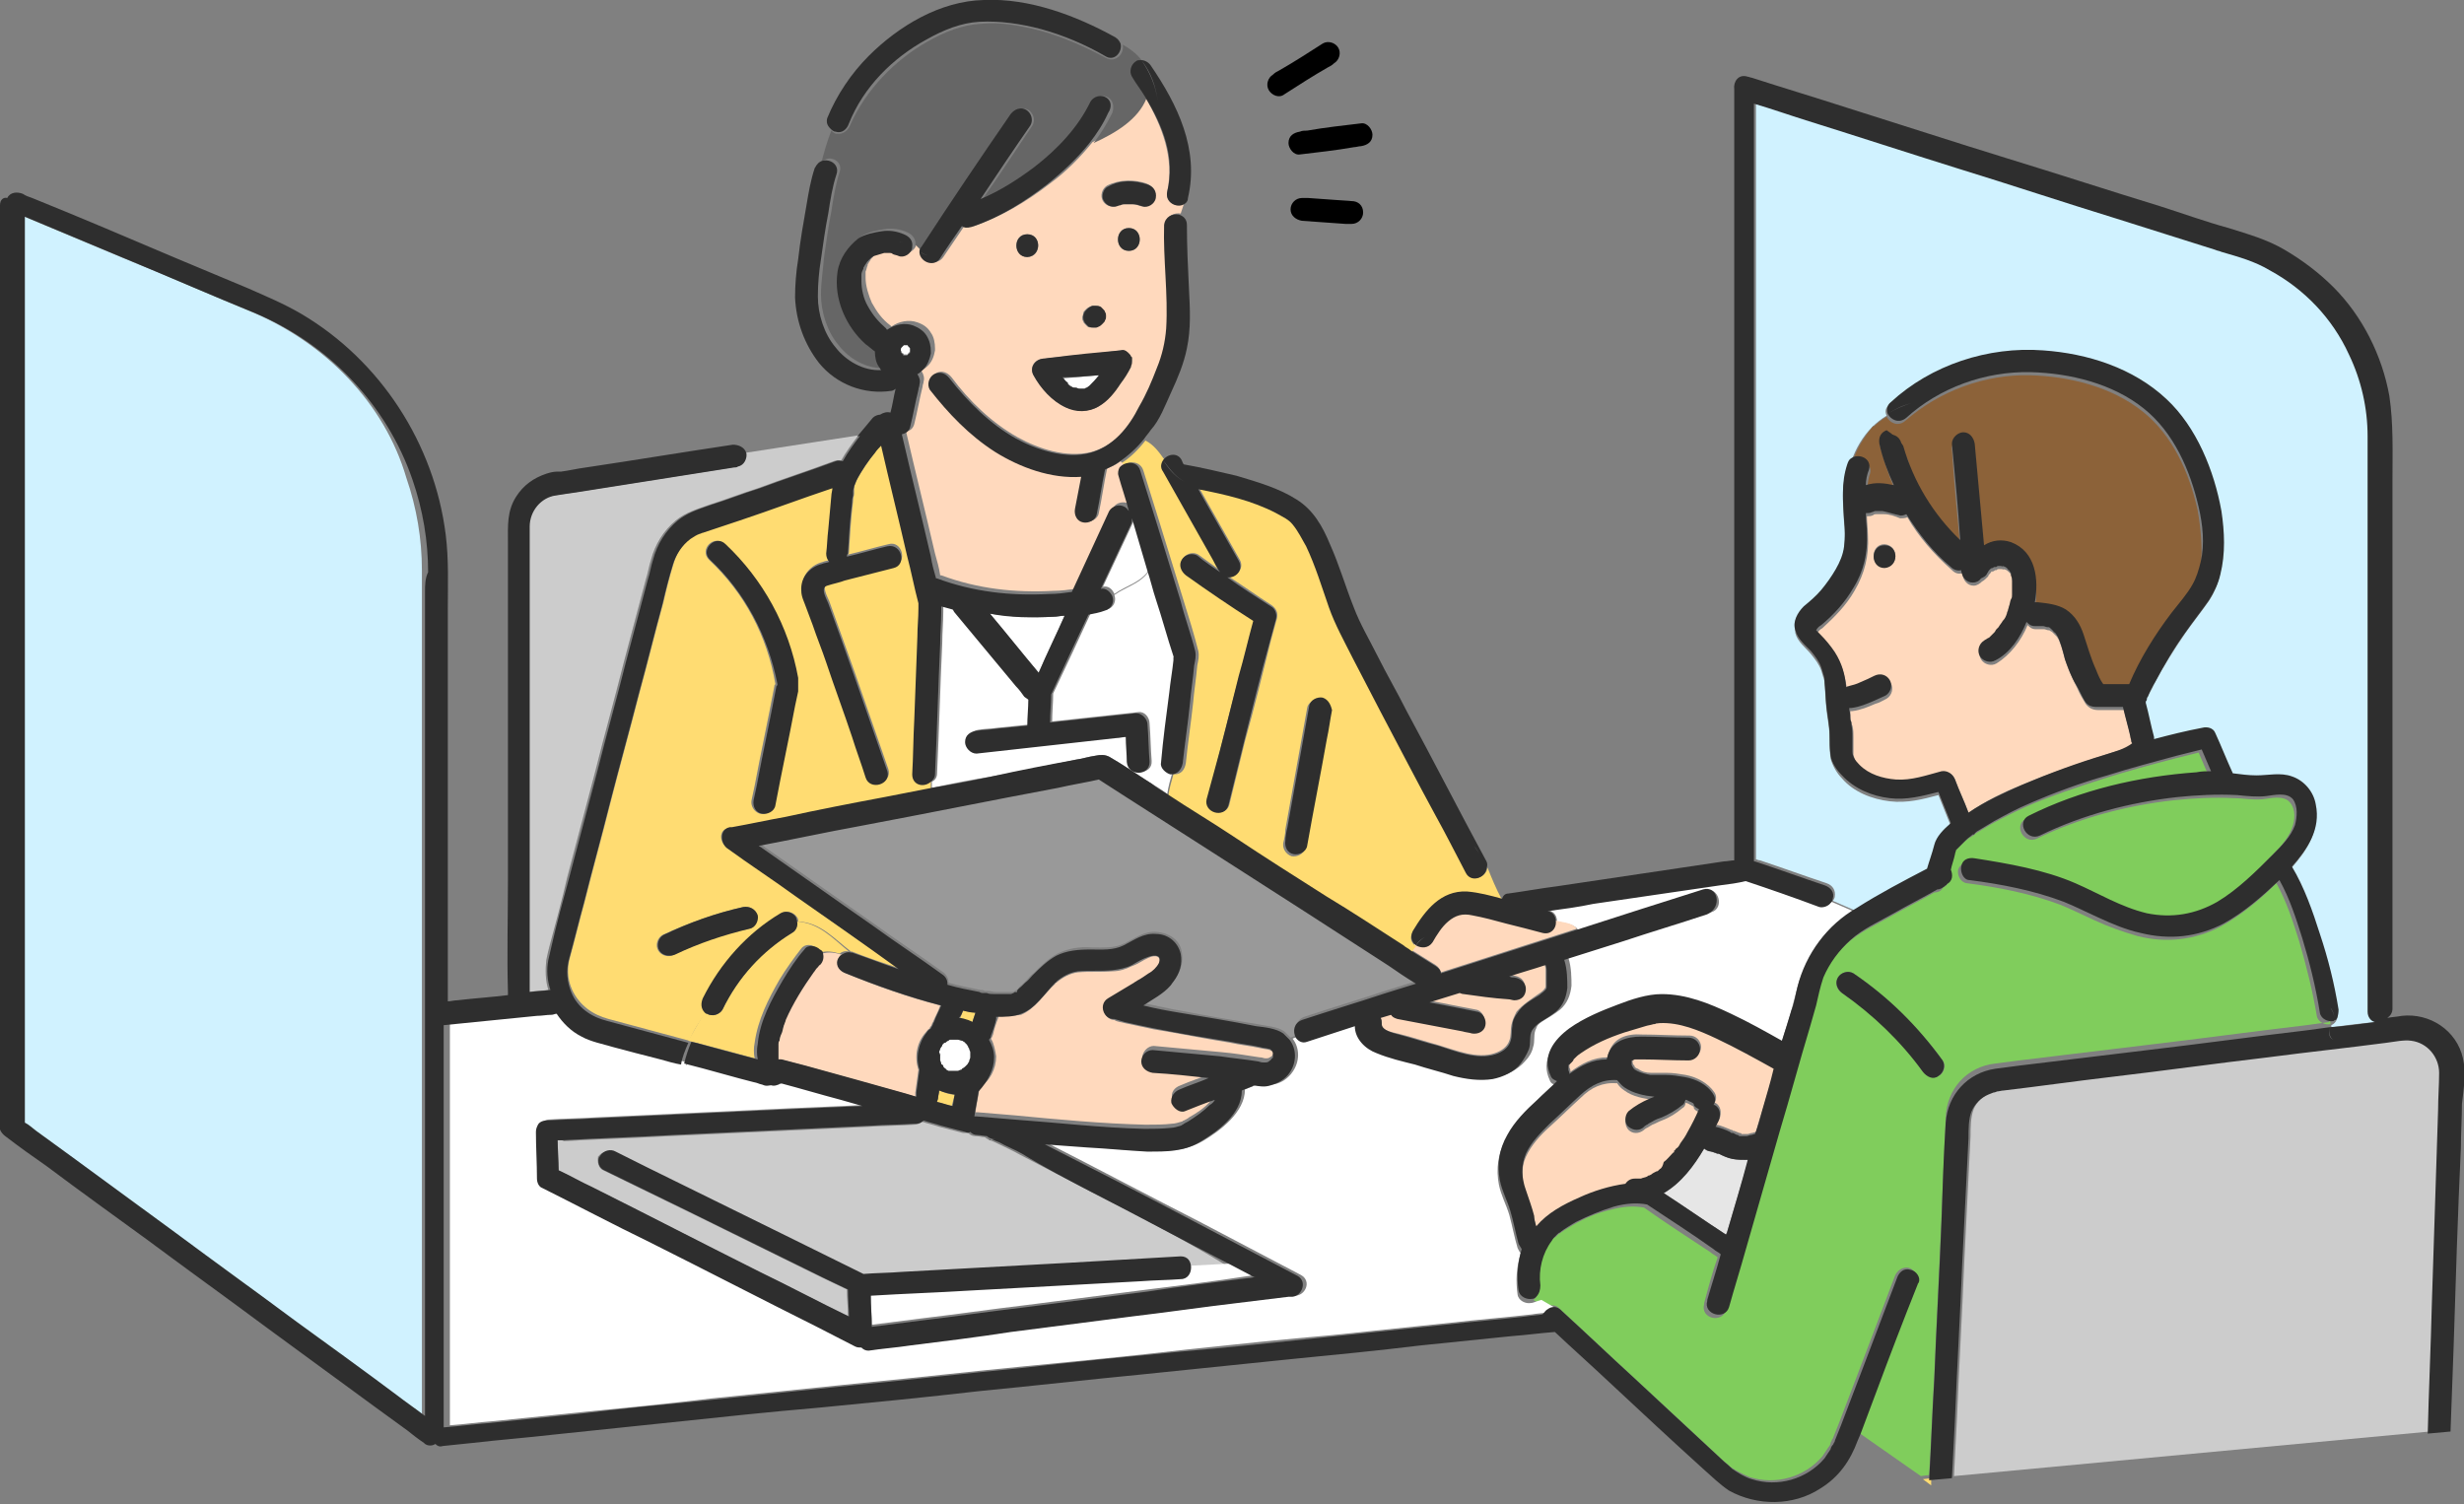 <?xml version="1.0" encoding="utf-8"?>
<!-- Generator: Adobe Illustrator 28.1.0, SVG Export Plug-In . SVG Version: 6.00 Build 0)  -->
<svg version="1.1" id="レイヤー_1" xmlns="http://www.w3.org/2000/svg" xmlns:xlink="http://www.w3.org/1999/xlink" x="0px"
	 y="0px" viewBox="0 0 237.7 145.1" style="enable-background:new 0 0 237.7 145.1;" xml:space="preserve">
<rect x="0" y="0" width="237.7" height="145.1" fill="#808080" stroke="none"/>
<style type="text/css">
	.st0{fill:#FFD9BD;}
	.st1{fill:#999999;}
	.st2{fill:#FFDC72;}
	.st3{fill:#FFFFFF;}
	.st4{fill:#D0F2FF;}
	.st5{fill:#CCCCCC;}
	.st6{fill:#E6E6E6;}
	.st7{fill:#8C6239;}
	.st8{fill:#80CD5C;}
	.st9{fill:#666666;}
	.st10{fill:#2E2E2E;}
</style>
<g>
	<path class="st0" d="M122.7,101.4C122.8,101.5,122.7,101.3,122.7,101.4c0,0-0.2-0.1-0.2-0.1c-0.3-0.1-0.6-0.1-1-0.2
		c-0.9-0.2-1.9-0.3-2.8-0.5c-2.5-0.4-4.9-0.9-7.4-1.3c-0.9-0.2-1.9-0.4-2.8-0.6c-0.3-0.1-0.7-0.1-1-0.3c-0.9,0-1.5-1.4-0.6-2
		c0.8-0.5,1.7-1,2.5-1.5c0.1-0.1,0.2-0.1,0.3-0.2c0.4-0.2,0.7-0.5,1.1-0.7c0.4-0.3,0.8-0.6,1-1c0.3-0.8-0.4-0.9-1-0.6
		c-0.5,0.2-1,0.6-1.6,0.8c-0.6,0.3-1.2,0.5-1.9,0.5c-1.1,0.1-2.2,0-3.3,0.1c-0.8,0.1-1.5,0.5-2.1,1c0,0-0.1,0-0.1,0.1
		c-1.1,1-1.9,2.4-3.3,3C97.9,98,97.1,98,96.3,98c0,0.1,0,0.1,0,0.2c-0.2,0.5-0.4,1.1-0.5,1.6c-0.1,0.2-0.1,0.3-0.2,0.4
		c0.3,0.5,0.4,1.1,0.5,1.7c0,1.2-0.6,2.4-1.6,3c-0.1,0.8-0.3,1.6-0.4,2.4c0.1,0,0.1,0,0.2,0c1.2,0.1,2.4,0.2,3.6,0.3
		c4.2,0.4,8.4,0.8,12.6,0.9c0.9,0,1.8,0,2.6-0.1c0.2,0,0.6-0.1,0.9-0.2c0,0,0,0,0,0c0.1,0,0.1-0.1,0.2-0.1c0.2-0.1,0.4-0.2,0.5-0.3
		c0.7-0.4,1.5-0.9,2.1-1.6c0.2-0.2,0.3-0.3,0.5-0.5c-1,0.4-2,0.8-2.9,1.1c-0.6,0.2-1.2-0.2-1.3-0.8c-0.2-0.6,0.2-1.1,0.8-1.3
		c0.9-0.4,1.9-0.7,2.8-1.1c-1.8-0.2-3.6-0.4-5.4-0.5c-0.6,0-1.1-0.5-1.1-1.1c0-0.5,0.5-1.1,1.1-1.1c2.2,0.2,4.4,0.4,6.5,0.6
		c1.2,0.1,2.4,0.3,3.7,0.5c0.3,0,0.4,0.1,0.6,0.1c0.1,0,0.3,0,0.4-0.1c0.2-0.1,0.2-0.1,0.3-0.3c0,0,0-0.1,0.1-0.1c0,0,0,0,0-0.1
		c0-0.1,0-0.1,0-0.2C122.8,101.6,122.8,101.5,122.7,101.4z"/>
	<path class="st1" d="M135.9,94.2c-0.8-0.5-1.6-1.1-2.4-1.6c-2.6-1.7-5.3-3.4-7.9-5.1c-3.1-2-6.1-3.9-9.2-5.9
		c-2.5-1.6-5-3.2-7.5-4.8c-0.9-0.6-1.9-1.2-2.8-1.8c-1.3,0.3-2.6,0.5-3.9,0.8c-6.4,1.2-12.8,2.5-19.2,3.7c-3.2,0.6-6.4,1.3-9.7,1.9
		c0.1,0.1,0.2,0.1,0.3,0.2c3.6,2.5,7.1,5,10.7,7.5c2.2,1.6,4.5,3.1,6.7,4.7c0.3,0.2,0.5,0.6,0.5,0.9c0,0,0,0.1,0,0.1
		c1,0.3,2.1,0.5,3.1,0.7c0.1,0,0.3,0,0.4,0.1c0,0,0.2,0,0.3,0c0.3,0,0.5,0.1,0.8,0.1c0.4,0,0.9,0,1.3,0c0.1,0,0.2,0,0.2,0
		c0.1,0,0.2,0,0.3-0.1c0,0,0.1,0,0.1-0.1c0.1,0,0.1,0,0,0c0,0,0,0-0.1,0.1c0,0,0.1-0.1,0.2-0.1c0,0,0,0,0.1-0.1
		c0.1-0.2,0.3-0.3,0.5-0.5c0.1-0.1,0.2-0.2,0.3-0.3c0.2-0.2,0.4-0.5,0.7-0.7c0.7-0.7,1.4-1.4,2.3-1.9c1-0.5,2.2-0.7,3.3-0.6
		c1.1,0,2.2,0.1,3.2-0.4c1-0.5,1.9-1.2,3.1-1.1c1.1,0.1,2.2,0.7,2.4,1.9c0.2,1-0.1,1.9-0.7,2.7c-0.1,0.1-0.2,0.3-0.3,0.4
		c-0.8,0.8-1.7,1.3-2.6,1.9c1.1,0.2,2.3,0.5,3.5,0.7c2.5,0.5,5,0.9,7.4,1.3c0.9,0.2,1.9,0.2,2.6,0.7c0.2,0.2,0.4,0.4,0.6,0.6
		l0.7-0.3c-0.3-0.5-0.2-1.4,0.6-1.7c2.7-0.9,5.4-1.7,8.1-2.6c1-0.3,1.9-0.6,2.9-0.9C136.4,94.5,136.2,94.4,135.9,94.2z"/>
	<path class="st2" d="M92.1,105.6c-0.5,0-1-0.2-1.5-0.4c0,0.2-0.1,0.4-0.1,0.7c0,0.1-0.1,0.3-0.2,0.4c0.5,0.1,1,0.3,1.5,0.4
		C91.9,106.4,92,106,92.1,105.6z"/>
	<path class="st2" d="M93.8,98.6c0.1-0.3,0.2-0.6,0.3-0.9c-0.4-0.1-0.8-0.1-1.2-0.2c-0.1,0.3-0.2,0.5-0.3,0.8c0.3,0,0.6,0.1,0.9,0.2
		C93.6,98.5,93.7,98.6,93.8,98.6z"/>
	<path class="st2" d="M82.5,47.3C82.5,47.3,82.5,47.3,82.5,47.3L82.5,47.3z"/>
	<path class="st3" d="M102.7,59.4c-0.4,0-0.7,0.1-1.1,0.1c-2,0.1-4.1,0-6.1-0.3c1.6,1.9,3.1,3.8,4.7,5.7
		C101,63.1,101.9,61.3,102.7,59.4z"/>
	<path class="st4" d="M24.3,30.1c-4.1-1.7-8.2-3.5-12.4-5.2c-3.3-1.4-6.5-2.7-9.8-4.1c0,0.9,0,1.7,0,2.6c0,2.4,0,4.9,0,7.3
		c0,3.4,0,6.8,0,10.1c0,4,0,8,0,12c0,4.3,0,8.5,0,12.8c0,4.2,0,8.5,0,12.7c0,3.9,0,7.7,0,11.6c0,3.2,0,6.3,0,9.5c0,2.1,0,4.3,0,6.4
		c0,0.8,0,1.6,0,2.4c0,0,0,0,0,0c0.4,0.3,0.7,0.6,1.1,0.8c1.1,0.8,2.2,1.6,3.3,2.4c3.4,2.5,6.7,4.9,10.1,7.4
		c3.9,2.9,7.8,5.7,11.7,8.6c3.2,2.4,6.4,4.7,9.7,7.1c0.9,0.7,1.8,1.3,2.7,2c0-1.8,0-3.6,0-5.3c0-4.5,0-9.1,0-13.6
		c0-5.7,0-11.5,0-17.2c0-6,0-11.9,0-17.9c0-5.2,0-10.3,0-15.5c0-3.3,0-6.6,0-10c0-0.7,0-1.3,0-2c0-3-0.5-6-1.5-8.9
		C37.1,38.9,31.4,33.1,24.3,30.1z"/>
	<path class="st5" d="M53.7,110c0,1,0.1,1.9,0.1,2.9c1.1,0.5,2.1,1.1,3.2,1.6c5.4,2.7,10.8,5.5,16.2,8.2c2.9,1.4,5.7,2.9,8.6,4.3
		c0-0.9-0.1-1.8-0.1-2.6c-0.8-0.4-1.5-0.7-2.3-1.1c-4.3-2.1-8.7-4.3-13-6.4c-2.7-1.3-5.5-2.7-8.2-4c-0.5-0.2-0.6-0.9-0.5-1.3
		l-3.5-1.6C54.1,110,53.9,110,53.7,110z"/>
	<path class="st5" d="M105.3,115c-2.3-1.2-4.6-2.4-6.9-3.6c-0.7-0.4-1.4-0.7-2.2-1.1c-0.2-0.1-0.4-0.2-0.7-0.3c-0.1,0-0.1,0-0.2-0.1
		c0.1,0,0.1,0.1,0.2,0.1c0,0,0,0,0,0c0.1,0,0.1,0,0.3,0c-0.3,0-0.6-0.1-0.8-0.3c-0.3,0-0.6-0.1-0.9-0.1c-0.3,0-0.5-0.1-0.7-0.3
		c-0.2,0-0.3,0-0.5,0c-0.8-0.2-1.5-0.4-2.3-0.6c-0.6-0.2-1.1-0.3-1.7-0.5c-0.2,0.2-0.4,0.3-0.7,0.3c-1.5,0.1-2.9,0.1-4.4,0.2
		c-6.4,0.3-12.8,0.6-19.2,0.9c-3.5,0.2-7,0.3-10.5,0.5l3.5,1.6c0-0.1,0-0.1,0.1-0.1c0.3-0.5,1-0.6,1.5-0.4c1,0.5,2,1,3,1.5
		c4.3,2.1,8.7,4.3,13,6.4c2.6,1.3,5.3,2.6,7.9,3.9c1.2-0.1,2.5-0.1,3.7-0.2c5.5-0.3,11-0.6,16.5-0.9c3.5-0.2,6.9-0.4,10.4-0.6
		c0.7,0,1.1,0.5,1,1.1l3.8-0.2C114.3,119.6,109.8,117.3,105.3,115z"/>
	<path class="st3" d="M120.6,122.9c-0.6-0.3-1.3-0.7-1.9-1l-3.8,0.2c0,0.5-0.4,1.1-1,1.1c-1.3,0.1-2.5,0.1-3.8,0.2
		c-5.5,0.3-11,0.6-16.5,0.9c-3.2,0.2-6.4,0.3-9.6,0.5c0,1,0.1,2,0.1,3c1.6-0.2,3.1-0.4,4.7-0.6c3.4-0.4,6.8-0.9,10.2-1.3
		c3.9-0.5,7.8-1,11.7-1.5c3.2-0.4,6.5-0.8,9.7-1.3c0.2,0,0.4-0.1,0.7-0.1C120.9,123.1,120.7,123,120.6,122.9z"/>
	<path class="st3" d="M103.1,37.1C103.2,37.1,103.1,37.1,103.1,37.1C103.1,37.1,103.1,37,103.1,37.1
		C103.1,37.1,103.1,37.1,103.1,37.1c0.1,0.1,0.2,0.1,0.3,0.2c0.1,0.1,0.2,0.1,0.3,0.1c0,0,0,0,0.1,0c0,0,0,0,0,0
		c0.1,0,0.2,0.1,0.4,0.1c0,0,0,0,0.1,0c0,0,0,0,0,0c0.1,0,0.2,0,0.3,0c0,0,0,0,0,0c0,0,0.1,0,0.1,0c0.1,0,0.1-0.1,0.2-0.1
		c0.1,0,0.1-0.1,0.2-0.1c-0.2,0.1,0,0,0.1-0.1c0.3-0.3,0.6-0.6,0.8-0.9c0,0,0,0,0-0.1c0,0,0,0,0,0c-1.1,0.1-2.3,0.2-3.4,0.3
		C102.7,36.7,102.9,36.9,103.1,37.1C103.1,37,103.1,37.1,103.1,37.1z"/>
	<path class="st0" d="M143.2,98.8c-0.1,0.6-0.8,0.9-1.3,0.8c-0.3-0.1-0.6-0.1-0.9-0.2c-2.1-0.4-4.2-0.8-6.3-1.2
		c-0.2,0-0.4-0.2-0.6-0.4c-0.3,0.1-0.7,0.2-1,0.3c0.1,0.1,0.1,0.3,0.1,0.5c-0.1,0.9,1.4,1,2,1.2c1.2,0.3,2.4,0.7,3.5,1
		c1.7,0.5,3.8,1.4,5.5,0.8c0.6-0.2,1.2-0.6,1.4-1.2c0.2-0.5,0.1-1,0.2-1.5c0.1-0.5,0.3-0.9,0.5-1.3c0.6-0.7,1.4-1.2,2.1-1.7
		c0.3-0.2,0.6-0.4,0.7-0.7c0,0,0-0.1,0-0.1c0,0,0-0.1,0-0.1c0-0.3,0-0.5,0-0.8c0-0.2,0-0.3,0-0.5c0-0.2,0,0,0-0.2
		c0-0.2-0.1-0.4-0.1-0.6c-1.2,0.4-2.3,0.7-3.5,1.1c0.2,0,0.3,0,0.5,0.1c0.6,0.1,1.1,0.4,1.1,1.1c0,0.3-0.1,0.6-0.3,0.8
		c-0.2,0.2-0.5,0.3-0.8,0.3c-0.2,0-0.4-0.1-0.6-0.1c-1.4-0.2-2.8-0.4-4.3-0.5c-0.1,0-0.3-0.1-0.4-0.1c-1,0.3-1.9,0.6-2.9,0.9
		c1.5,0.3,3,0.6,4.6,0.9C143,97.5,143.3,98.2,143.2,98.8z"/>
	<path class="st2" d="M113.5,63.3C113.5,63.2,113.4,63.2,113.5,63.3C113.4,63.3,113.4,63.3,113.5,63.3
		C113.5,63.3,113.5,63.3,113.5,63.3z"/>
	<path class="st2" d="M113.5,63.3C113.4,63.3,113.4,63.4,113.5,63.3c0,0.1,0,0.1,0.1,0.1C113.5,63.4,113.5,63.4,113.5,63.3z"/>
	<path class="st2" d="M157.3,102.3C157.3,102.3,157.3,102.3,157.3,102.3C157.3,102.3,157.3,102.3,157.3,102.3
		C157.3,102.3,157.3,102.3,157.3,102.3C157.3,102.3,157.3,102.3,157.3,102.3C157.3,102.3,157.3,102.3,157.3,102.3z"/>
	<path class="st6" d="M167.1,111.8c-0.4-0.1-0.9-0.3-1.3-0.5c0,0,0,0-0.1,0c0,0,0,0,0,0c-0.1,0-0.2-0.1-0.3-0.1
		c-0.2-0.1-0.5-0.2-0.7-0.2c-0.1,0-0.2-0.1-0.3-0.2c-1,1.7-2.3,3.4-3.9,4.3c2,1.3,4,2.7,6,4c0-0.1,0-0.1,0.1-0.2
		c0.7-2.4,1.4-4.7,2.1-7.1C168.2,111.9,167.7,111.9,167.1,111.8z"/>
	<path class="st2" d="M157.3,102.3C157.3,102.3,157.3,102.3,157.3,102.3C157.3,102.3,157.3,102.3,157.3,102.3z"/>
	<path class="st2" d="M151.4,102.9C151.4,102.9,151.4,102.8,151.4,102.9C151.3,102.9,151.4,102.9,151.4,102.9z"/>
	<path class="st5" d="M232.8,100.2c-0.8-0.1-1.7,0.1-2.4,0.2c-3.8,0.5-7.6,0.9-11.4,1.4c-5.1,0.6-10.1,1.3-15.2,1.9
		c-3.4,0.4-6.9,0.9-10.3,1.3c-0.2,0-0.5,0.1-0.7,0.1c0,0-0.3,0.1-0.3,0.1c-0.2,0-0.3,0.1-0.5,0.2c-0.7,0.3-1.3,0.9-1.6,1.6
		c-0.3,0.8-0.3,1.8-0.3,2.6c-0.2,4-0.4,8-0.6,12c-0.2,5-0.5,10-0.7,15c-0.1,1.9-0.2,3.9-0.3,5.8l45.9-4.3c0.2-4.2,0.3-8.4,0.4-12.6
		c0.2-6.2,0.4-12.4,0.6-18.6c0-1.2,0.1-2.4,0.1-3.6C235.6,101.7,234.4,100.3,232.8,100.2z"/>
	<path class="st2" d="M185.5,142.7l0.8,0.6c0-0.2,0-0.4,0-0.7L185.5,142.7z"/>
	<path class="st4" d="M228.6,97.4c0-0.1,0-0.3,0-0.4c0-2.9,0-5.7,0-8.6c0-5.1,0-10.3,0-15.4c0-5.5,0-11,0-16.6c0-4,0-8,0-12
		c0-0.8,0-1.7,0-2.5c0-2.7-0.6-5.4-1.8-7.9c-1.6-3.4-4.3-6.2-7.6-8.1c-1.5-0.8-3.1-1.3-4.7-1.8c-0.2-0.1-0.4-0.1-0.6-0.2
		c-3.2-1-6.3-2-9.5-3c-5.2-1.6-10.3-3.3-15.5-4.9c-4.8-1.5-9.7-3.1-14.5-4.6c-1.7-0.5-3.4-1.1-5-1.6c0,0.7,0,1.3,0,2c0,2,0,4,0,6.1
		c0,2.8,0,5.6,0,8.4c0,3.3,0,6.7,0,10c0,3.6,0,7.2,0,10.8c0,3.5,0,7.1,0,10.6c0,3.2,0,6.5,0,9.7c0,2.6,0,5.3,0,7.9
		c0,1.8,0,3.6,0,5.4c0,0.7,0,1.3,0,2c0,0.1,0,0.1,0,0.2c0.1,0,0.2,0.1,0.4,0.1c2.1,0.7,4.3,1.5,6.4,2.2c0.6,0.2,0.9,0.7,0.8,1.3
		c0,0.1-0.1,0.3-0.2,0.4l2.3,1c0,0,0,0,0,0c2.2-1.3,4.6-2.5,6.8-3.8c0.2-0.8,0.5-1.6,0.7-2.3c0.3-0.8,0.9-1.6,1.6-2.1
		c-0.4-1-0.8-2-1.2-3c-1.5,0.4-3,0.8-4.7,0.6c-1.7-0.2-3.5-0.9-4.6-2.2c-0.5-0.5-0.9-1.2-1.1-1.9c-0.1-0.7-0.1-1.3-0.1-2
		c0-0.9-0.2-1.8-0.3-2.7c-0.1-0.9-0.1-1.7-0.2-2.6c0,0,0-0.1,0-0.1c0,0,0,0,0-0.1c-0.1-0.3-0.2-0.7-0.3-1c-0.2-0.6-0.6-1.1-1-1.6
		c-0.5-0.6-1.3-1.2-1.5-2c-0.2-0.9,0.2-1.7,0.8-2.3c0.6-0.5,1.2-1,1.7-1.6c0.5-0.6,1-1.3,1.4-2c0.4-0.7,0.7-1.4,0.8-2.2
		c0.1-0.8,0.1-1.7,0-2.5c-0.1-1.8-0.3-3.6,0.3-5.4c0.1-0.3,0.2-0.4,0.4-0.6c0.4-1.2,1.1-2.4,2-3.3c-0.5-0.3-1-0.5-1.5-0.8
		c0.5,0.3,1,0.6,1.5,0.8c0.4-0.4,0.9-0.8,1.4-1.1c-0.2-0.4-0.1-0.8,0.3-1.1c4-3.6,9.4-5.4,14.7-5c4.3,0.3,8.7,1.7,11.9,4.7
		c2.9,2.7,4.7,6.9,5.3,10.8c0.3,2,0.4,4.1-0.1,6.1c-0.2,0.9-0.6,1.8-1.1,2.5c-0.7,1-1.5,2-2.2,3c-1.1,1.6-2.1,3.2-3,4.9
		c-0.2,0.5-0.5,0.9-0.7,1.4c0,0,0,0,0,0c0,0.1,0,0.1-0.1,0.2c0,0,0,0.1,0,0.1c0,0.1,0,0.1-0.1,0.2c0,0,0,0,0,0.1
		c0.3,1.1,0.5,2.2,0.8,3.3c0,0.1,0,0.2,0,0.2c1.6-0.4,3.1-0.8,4.7-1.1c0.4-0.1,1,0,1.2,0.5c0.6,1.3,1.1,2.6,1.7,3.9
		c0.8,0.1,1.5,0.2,2.3,0.2c1.1,0,2.3-0.3,3.4,0.1c1.2,0.4,2.1,1.5,2.3,2.7c0.5,2.4-0.8,4.3-2.3,6c1.2,2,2,4.3,2.7,6.5
		c0.7,2.4,1.3,4.8,1.8,7.3c0.1,0.5-0.1,1.1-0.6,1.3c0,0.1,0,0.1,0,0.2c1.5-0.2,2.9-0.4,4.4-0.5C228.9,98.2,228.6,97.9,228.6,97.4z"
		/>
	<path class="st7" d="M178.7,44.6c0.7-0.5,2,0.1,1.7,1.1c-0.2,0.5-0.2,1-0.3,1.5c0.8-0.3,1.8-0.2,2.7,0c-0.6-1.3-1-2.6-1.4-4
		c-0.2-0.6,0.2-1.1,0.7-1.3c-0.4-0.3-0.9-0.5-1.4-0.8C179.8,42.2,179.1,43.3,178.7,44.6z"/>
	<path class="st7" d="M212,49.2c-0.8-3.6-2.4-7.2-5.3-9.5c-3-2.4-7.1-3.4-10.9-3.5c-4.3-0.1-8.7,1.5-12,4.4
		c-0.7,0.6-1.5,0.2-1.8-0.4c-0.5,0.3-1,0.7-1.4,1.1c0.5,0.2,0.9,0.5,1.4,0.8c0.5-0.2,1.2,0,1.4,0.7c0.1,0.3,0.1,0.5,0.2,0.8
		c0.3,0.4,0.5,0.8,0.6,1.3c-0.2-0.5-0.4-0.9-0.6-1.3c1,3.5,2.9,6.6,5.5,9.1c-0.3-3.1-0.6-6.2-0.8-9.3c-0.1-0.6,0.5-1.1,1.1-1.1
		c0.6,0,1,0.5,1.1,1.1c0.3,3.3,0.6,6.5,0.9,9.8c0.8-0.4,1.7-0.6,2.6-0.3c2.3,0.9,2.7,3.6,2.3,5.8c0.1,0,0.2,0,0.3,0
		c0.9,0,1.9,0.2,2.7,0.7c0.9,0.6,1.4,1.4,1.7,2.4c0.4,1.1,0.6,2.3,1.2,3.4c0.2,0.5,0.5,0.9,0.7,1.4c0.8,0,1.6,0,2.5,0
		c1-2.5,2.6-4.8,4.1-6.9c0.7-0.9,1.4-1.8,2-2.7c0.4-0.7,0.6-1.4,0.8-2.2C212.5,52.8,212.3,50.9,212,49.2z"/>
	<path class="st8" d="M224.8,98.8c-0.5,0.1-1.2-0.2-1.3-0.8c-0.4-2.4-1-4.8-1.7-7.2c-0.6-1.9-1.2-3.8-2.2-5.6
		c-1.6,1.6-3.4,3.1-5.4,4.2c-2.5,1.3-5.3,1.6-8,0.9c-1.4-0.4-2.8-0.9-4.1-1.5c-1.1-0.5-2.3-1.1-3.3-1.5c-2.9-1.1-6-1.7-9.1-2.1
		c-0.6-0.1-0.9-0.8-0.8-1.3c0.2-0.6,0.8-0.8,1.3-0.8c3.3,0.4,6.7,1.1,9.7,2.4c2.3,1,4.5,2.3,6.9,2.9c2.4,0.6,4.7,0.2,6.8-1.1
		c2-1.2,3.8-2.9,5.4-4.6c0.8-0.8,1.7-1.7,2.1-2.8c0.3-0.8,0.4-1.8-0.2-2.5c-0.6-0.7-1.8-0.4-2.6-0.3c-1,0.1-1.9-0.1-2.8-0.1
		c-1.9-0.1-3.9,0-5.8,0.2c-4.5,0.5-9.1,1.7-13.2,3.7c-1.2,0.6-2.3-1.2-1.1-1.9c5-2.5,10.6-3.8,16.2-4.2c0.5,0,0.9-0.1,1.4-0.1
		c-0.3-0.7-0.6-1.4-0.9-2.1c-0.8,0.2-1.6,0.4-2.4,0.6c-2.3,0.6-4.5,1.2-6.7,1.9c-2.5,0.8-5.2,1.7-7.5,2.7c-1.1,0.5-2.3,1.1-3.4,1.7
		c-0.5,0.3-1,0.6-1.5,0.9c-0.1,0.1-0.2,0.2-0.4,0.3c0,0-0.1,0-0.1,0.1c0,0,0,0-0.1,0c-0.2,0.2-0.4,0.3-0.6,0.5
		c-0.3,0.3-0.6,0.6-0.9,0.9c0.1-0.1-0.1,0.2-0.1,0.1c0,0.1-0.1,0.3-0.1,0.4c-0.1,0.5-0.3,1-0.4,1.5c0.2,0.5,0.2,1.1-0.4,1.4
		c0,0-0.1,0-0.1,0.1c-0.2,0.3-0.5,0.4-0.8,0.4c-1.4,0.8-2.8,1.5-4.2,2.3c-1.4,0.8-3,1.5-4.2,2.6c-1.1,1-2,2.2-2.6,3.6
		c-0.4,0.9-0.5,1.8-0.7,2.7c-0.2,0.7-0.4,1.4-0.6,2.1c-1,3.3-1.9,6.7-2.9,10c-1.1,3.8-2.2,7.7-3.3,11.5c-0.5,1.8-1.1,3.7-1.6,5.5
		c-0.4,1.3-2.5,0.8-2.1-0.6c0,0,0-0.1,0-0.1c0.4-1.5,0.8-3,1.3-4.4c-0.2-0.2-0.5-0.3-0.7-0.5c-2.1-1.4-4.3-2.8-6.4-4.3
		c-1-0.2-2.1-0.1-3.2,0.2c-1.3,0.3-2.5,0.8-3.7,1.5c-0.5,0.3-1,0.6-1.4,0.9c-0.1,0.1-0.1,0.1,0,0c0,0-0.1,0.1-0.1,0.1
		c-0.1,0.1-0.2,0.2-0.3,0.2c-0.2,0.2-0.4,0.4-0.5,0.6c-0.8,1.3-1.3,2.8-1.1,4.3c0.1,0.4,0,0.9-0.4,1.1l1.2,0.7
		c0.4-0.2,0.9-0.3,1.3,0.1c0,0,0.1,0.1,0.1,0.1c2.3,2.1,4.6,4.3,6.9,6.4c2.8,2.6,5.7,5.3,8.5,7.9c0.3,0.3,0.6,0.5,0.9,0.8
		c0,0,0.1,0.1,0.1,0.1c0,0,0,0,0,0c0,0,0,0,0,0c0.6,0.4,1.2,0.7,1.9,1c2.5,0.8,5.3,0,7-2c0.2-0.3,0.4-0.6,0.6-0.9
		c0.1-0.1,0.2-0.3,0.2-0.4c0-0.1,0.1-0.2,0.1-0.2c0-0.1,0-0.1,0.1-0.2c0.2-0.5,0.4-1,0.6-1.5c0.7-1.8,1.4-3.7,2.1-5.5
		c1.1-2.9,2.2-5.8,3.3-8.7c0.2-0.5,0.7-0.9,1.3-0.8c0.5,0.1,1,0.8,0.8,1.3c0,0.1-0.1,0.1-0.1,0.2c-1.3,3.5-2.6,6.9-4,10.4
		c-0.5,1.3-1,2.7-1.5,4l6,4.2l0.8-0.1c0.2-3.2,0.3-6.4,0.5-9.7c0.2-5.1,0.5-10.3,0.7-15.4c0.1-3.1,0.3-6.2,0.4-9.4
		c0.1-2.7,2-4.9,4.8-5.2c0.8-0.1,1.5-0.2,2.3-0.3c4.1-0.5,8.2-1,12.4-1.5c5.1-0.6,10.2-1.3,15.3-1.9c0.7-0.1,1.5-0.2,2.2-0.3
		c0-0.1,0-0.1,0-0.2C224.9,98.7,224.8,98.8,224.8,98.8z M187,103.8c-0.5,0.3-1.1,0.1-1.5-0.4c-2.1-3-4.8-5.6-7.8-7.6
		c-0.5-0.3-0.7-0.9-0.4-1.5c0.3-0.5,1-0.7,1.5-0.4c3.3,2.3,6.2,5.1,8.6,8.4C187.8,102.8,187.5,103.6,187,103.8z"/>
	<path class="st3" d="M147.7,125.7c-0.5,0.1-1.2-0.2-1.3-0.8c-0.2-1.4-0.1-2.7,0.3-4c-0.1-0.1-0.2-0.3-0.3-0.5
		c-0.3-1-0.5-2.1-0.8-3.2c-0.3-1-0.8-1.9-1-2.9c-0.3-1.5-0.1-3.1,0.7-4.4c0.7-1.3,1.9-2.4,2.9-3.4c0.6-0.6,1.2-1.2,1.9-1.8
		c-0.3-0.1-0.5-0.2-0.6-0.5c-0.9-1.9,0.3-3.5,1.8-4.6c1.4-1,3.1-1.7,4.7-2.3c1.3-0.5,2.8-0.9,4.2-1c2.3,0,4.6,0.9,6.7,1.9
		c1.7,0.8,3.3,1.7,4.9,2.6c0.3-1,0.6-2,0.9-2.9c0.2-0.8,0.4-1.5,0.6-2.3c0.8-3.2,2.9-5.9,5.7-7.6l-2.3-1c-0.3,0.3-0.7,0.5-1.1,0.4
		c-2.4-0.8-4.7-1.6-7.1-2.5c-0.8,0.1-1.6,0.2-2.4,0.4c-4.1,0.6-8.2,1.2-12.3,1.8c-1.5,0.2-3,0.4-4.4,0.7c0,0,0,0,0,0
		c0.6,0.2,0.8,0.6,0.8,1.1c0.8,0.2,1.7,0.2,2.1,0.9c4.1-1.3,8.2-2.6,12.2-3.9c1.3-0.4,1.9,1.7,0.6,2.1c-2.7,0.9-5.4,1.7-8.1,2.6
		c-1.9,0.6-3.8,1.2-5.7,1.8c0.3,0.9,0.3,2,0.3,2.7c-0.1,0.9-0.4,1.7-1.1,2.3c-0.5,0.4-1,0.7-1.5,1c-0.3,0.2-0.7,0.4-0.8,0.8
		c-0.3,0.5-0.1,1.3-0.3,1.8c-0.1,0.5-0.4,1-0.8,1.4c-0.7,0.8-1.7,1.3-2.7,1.5c-1.3,0.2-2.6,0-3.8-0.3c-1.2-0.3-2.5-0.7-3.7-1.1
		c-1.2-0.4-2.5-0.6-3.7-1.1c-1.1-0.4-2.1-1.4-2.1-2.6c-1.5,0.5-3.1,1-4.6,1.5c-0.5,0.2-0.9,0-1.1-0.4l-0.7,0.3
		c0.7,0.9,0.7,2.2,0,3.2c-0.4,0.6-1.1,1.1-1.8,1.2c-0.6,0.1-1.2,0.1-1.7,0c0,0-0.1,0-0.1,0.1c-0.3,0.1-0.7,0.3-1,0.4
		c0,2.2-2.4,4-4.1,5c-1.6,0.9-3.3,1-5,0.9c-1.9,0-3.9-0.2-5.8-0.4c-1.4-0.1-2.8-0.2-4.1-0.3c4.9,2.5,9.8,5.1,14.7,7.6
		c3.2,1.7,6.5,3.4,9.7,5.1c1.1,0.6,0.4,2.1-0.7,2c0,0-0.1,0-0.1,0c0,0,0,0-0.1,0c-1.6,0.2-3.3,0.4-4.9,0.6
		c-3.4,0.4-6.8,0.9-10.2,1.3c-3.9,0.5-7.8,1-11.7,1.5c-3.2,0.4-6.5,0.8-9.7,1.3c-1.3,0.2-2.7,0.3-4,0.5c-0.3,0-0.5-0.1-0.7-0.3
		c-0.2,0-0.4,0-0.6-0.1c-1.2-0.6-2.5-1.3-3.7-1.9c-5.4-2.7-10.8-5.5-16.2-8.2c-3.4-1.7-6.8-3.5-10.3-5.2c-0.3-0.2-0.5-0.6-0.5-0.9
		c0-1.5-0.1-3-0.1-4.5c0-0.3,0.1-0.5,0.2-0.7c0.2-0.2,0.4-0.4,0.8-0.4c1.5-0.1,2.9-0.1,4.4-0.2c6.4-0.3,12.8-0.6,19.2-0.9
		c2.3-0.1,4.6-0.2,6.9-0.3c-0.7-0.2-1.4-0.4-2.1-0.6c-1.9-0.5-3.9-1.1-5.8-1.6c-0.3,0.2-0.6,0.3-0.9,0.2c-0.2,0.1-0.4,0.1-0.7,0
		c-0.2-0.1-0.4-0.1-0.6-0.2c-2.4-0.6-4.7-1.3-7.1-1.9c0,0.1,0,0.2-0.1,0.3c0-0.1,0-0.2,0.1-0.3c-0.7-0.2-1.4-0.4-2-0.5
		c-1.5-0.4-3-0.8-4.6-1.2c-1-0.3-2.1-0.5-3-1c-1-0.5-1.8-1.3-2.4-2.2c-0.1,0.1-0.3,0.1-0.5,0.1c-0.5,0-0.9,0.1-1.4,0.1
		c-3,0.3-6,0.6-9,0.9c0,1.9,0,3.9,0,5.8c0,5.6,0,11.2,0,16.8c0,4.1,0,8.2,0,12.3c0,1.3,0,2.6,0,3.9c1.4-0.1,2.8-0.3,4.2-0.4
		c2.9-0.3,5.9-0.6,8.8-0.9c4.1-0.4,8.2-0.8,12.3-1.3c4.9-0.5,9.7-1,14.6-1.5c5.2-0.5,10.4-1.1,15.6-1.6c5.2-0.5,10.3-1,15.5-1.6
		c4.7-0.5,9.4-1,14.1-1.4c3.8-0.4,7.7-0.8,11.5-1.2c2.6-0.3,5.2-0.5,7.8-0.8c0.5-0.1,1-0.1,1.6-0.2c0.1-0.2,0.3-0.3,0.5-0.5
		l-1.2-0.7C148,125.6,147.9,125.7,147.7,125.7z"/>
	<path class="st0" d="M150,88.8c-0.1,0.6-0.6,1.2-1.3,1c-1.2-0.3-2.4-0.6-3.5-0.9c-1.1-0.3-2.2-0.7-3.3-0.8c-0.9-0.1-1.6,0-2.3,0.6
		c-0.6,0.6-1.1,1.3-1.5,2c-0.4,0.6-1.1,0.6-1.6,0.3c-0.1,0.2-0.2,0.4-0.4,0.6c0.8,0.5,1.6,1,2.4,1.5c0.3,0.2,0.4,0.4,0.5,0.7
		c4.4-1.4,8.7-2.8,13.1-4.2C151.7,89,150.8,89,150,88.8z"/>
	<path class="st3" d="M110.9,54.9c-0.5-1.7-1-3.4-1.5-5.1c0,0.2,0,0.4-0.1,0.6c-1,2.1-1.9,4.1-2.9,6.2c0.5-0.1,0.9,0.2,1.1,0.7
		C108.6,56.5,110.1,56.2,110.9,54.9z"/>
	<path class="st3" d="M113.4,63.7c0-0.1,0-0.2,0-0.3c0,0,0-0.1,0-0.1c0-0.1,0-0.1,0-0.1c-0.6-1.8-1.1-3.7-1.7-5.5
		c-0.3-0.9-0.5-1.8-0.8-2.7c-0.8,1.3-2.3,1.6-3.4,2.4c0.2,0.5,0,1.2-0.7,1.4c-0.5,0.1-1,0.3-1.6,0.4c-1.2,2.6-2.4,5.2-3.6,7.7
		c0,0.9-0.1,1.8-0.1,2.7c2.8-0.3,5.5-0.6,8.3-0.9c0.6-0.1,1.1,0.5,1.1,1.1c0.1,1.2,0.1,2.4,0.2,3.6c0.1,1.4-2.1,1.4-2.2,0
		c0-0.8-0.1-1.6-0.1-2.4c-0.3,0-0.6,0.1-0.9,0.1c-4.5,0.5-9,1-13.5,1.5c-0.6,0.1-1.1-0.5-1.1-1.1c0-0.6,0.5-1,1.1-1.1
		c0.6-0.1,1.3-0.1,1.9-0.2c1-0.1,2-0.2,3-0.3c0-0.8,0.1-1.7,0.1-2.5c-0.2,0-0.3-0.1-0.4-0.3c-0.3-0.3-0.6-0.7-0.8-1
		c-2-2.4-3.9-4.7-5.9-7.1c-0.1-0.1-0.1-0.2-0.2-0.3c-0.4-0.1-0.7-0.2-1.1-0.3c0,0.2,0,0.4,0,0.6c0,1-0.1,2-0.1,3
		c-0.2,4.2-0.3,8.4-0.5,12.6c0,0.4-0.2,0.7-0.5,0.8V76c1.9-0.4,3.9-0.8,5.8-1.1c2.7-0.5,5.3-1,8-1.6c0.7-0.1,1.3-0.3,2-0.4
		c0.4-0.1,0.9-0.1,1.3,0.1c1.4,0.8,2.7,1.8,4.1,2.6c0.5,0.3,1,0.6,1.5,1c0.1-0.7,0.3-1.4,0.5-2.1c-0.5-0.1-1-0.5-0.9-1.1
		c0.3-2.3,0.6-4.5,0.8-6.8C113.2,65.7,113.3,64.7,113.4,63.7z"/>
	<path class="st0" d="M81.6,93.9c-0.5-0.2-0.9-0.7-0.8-1.3c0.1-0.2,0.2-0.4,0.4-0.5c-0.6-0.2-1.3-0.3-1.9-0.1c0.1,0.4,0,0.8-0.3,1.1
		c-0.1,0.1-0.1,0.2-0.2,0.2c0,0,0,0,0,0c0,0-0.1,0.1-0.1,0.1c-0.1,0.1-0.2,0.3-0.3,0.4c-1,1.4-2,3-2.7,4.6c0,0-0.1,0.2-0.1,0.3
		c0,0.1-0.1,0.2-0.1,0.3c-0.1,0.2-0.2,0.4-0.2,0.7c-0.1,0.2-0.1,0.5-0.2,0.7c0,0.1,0,0.2-0.1,0.3c0,0,0,0.1,0,0.1c0,0,0,0,0,0.1
		c0,0.2,0,0.5,0,0.7c0,0.1,0,0.2,0,0.3c0,0,0,0,0,0c0,0,0,0.1,0,0.1c0,0.1,0,0.1,0,0.2c0.1,0,0.2,0,0.3,0c0.8,0.2,1.5,0.4,2.3,0.6
		c3.2,0.9,6.4,1.8,9.7,2.7c0.3,0.1,0.7,0.2,1,0.3c0-0.1,0-0.3,0-0.4c0.1-0.7,0.2-1.5,0.3-2.2c-0.4-1.2-0.2-2.6,0.7-3.6
		c0.1-0.1,0.2-0.3,0.4-0.4c0-0.1,0-0.1,0.1-0.2c0.1-0.1,0.1-0.3,0.2-0.4c0.2-0.5,0.5-1,0.7-1.6C87.6,96.2,84.5,95.1,81.6,93.9z"/>
	<path class="st2" d="M70.3,79.9c0.1,0,0.2,0,0.2,0c1.7-0.3,3.5-0.7,5.2-1c3.2-0.6,6.3-1.2,9.5-1.9c1.5-0.3,3.1-0.6,4.6-0.9v-0.8
		c-0.6,0.4-1.7,0.1-1.7-0.8c0.1-1.8,0.1-3.6,0.2-5.3c0.1-2.7,0.2-5.3,0.3-8c0-0.9,0.1-1.8,0.1-2.7c0-0.2,0-0.4,0-0.5
		c-0.4-1.5-0.7-3.1-1.1-4.6c-0.8-3.5-1.7-7.1-2.5-10.6c-0.2,0.2-0.4,0.5-0.6,0.7c-0.6,0.8-1.3,1.8-1.8,2.7c-0.1,0.3-0.1,0.2-0.2,0.5
		c-0.1,0.2-0.1,0.4-0.1,0.5c0,0,0,0.1,0,0.1c0,0.1,0,0.2,0,0.3c0,0.2-0.1,0.4-0.1,0.7c-0.2,1.6-0.3,3.3-0.4,4.9c0,0.1,0,0.2-0.1,0.3
		c1.3-0.3,2.6-0.7,3.9-1c1.3-0.4,1.9,1.7,0.6,2.1c-1.6,0.4-3.1,0.8-4.7,1.2c-0.6,0.1-1.2,0.3-1.7,0.5c-0.7,0.2-0.1,1.2,0.1,1.7
		c0.8,2.2,1.6,4.5,2.4,6.7c1.1,3.2,2.2,6.3,3.3,9.5c0.4,1.3-1.6,1.9-2.1,0.6c-0.4-1.3-0.9-2.6-1.3-3.9c-0.8-2.4-1.6-4.8-2.5-7.2
		c-0.4-1.2-0.8-2.4-1.3-3.6c-0.2-0.5-0.4-1.1-0.6-1.6c-0.2-0.6-0.5-1.1-0.5-1.7c-0.1-1.3,0.8-2.3,2-2.6c0.2-0.1,0.5-0.1,0.7-0.2
		c-0.2-0.2-0.3-0.5-0.3-0.8c0.1-0.8,0.1-1.5,0.2-2.3c0.1-1.1,0.2-2.2,0.3-3.3c0-0.3,0.1-0.5,0.1-0.7c-3,1-5.9,2.1-8.9,3.1
		c-1.2,0.4-2.4,0.8-3.6,1.2c-0.1,0-0.2,0.1-0.3,0.1c0,0,0,0,0,0c-0.3,0.2-0.6,0.3-0.9,0.5c-0.8,0.6-1.4,1.5-1.7,2.5
		c-0.4,1.3-0.7,2.5-1,3.8c-0.8,2.9-1.5,5.8-2.3,8.7c-0.9,3.5-1.9,7.1-2.8,10.6c-0.8,3.2-1.7,6.4-2.5,9.6c-0.5,1.8-0.9,3.5-1.4,5.3
		c-0.3,1-0.3,2.1,0.2,3.2c0.7,1.5,2,2.4,3.5,2.8c2.6,0.7,5.2,1.4,7.8,2.1c0.4-1,1-1.9,1.6-2.7c-0.4-0.3-0.4-0.9-0.2-1.4
		c1.6-3.4,4.3-6.2,7.5-8.2c0.5-0.3,1.2-0.1,1.5,0.4c0.1,0.1,0.1,0.3,0.1,0.4c2.2,0.1,3.5,1.7,5.1,2.9c0,0,0.1,0,0.1,0
		c1.5,0.6,3,1.1,4.5,1.6c-3.3-2.3-6.6-4.6-9.9-7c-2.2-1.6-4.5-3.1-6.7-4.7C69.4,81.3,69.3,80,70.3,79.9z M71.7,87.5
		c0.6-0.1,1.2,0.2,1.3,0.8c0.1,0.5-0.2,1.2-0.8,1.3c-2.5,0.5-4.9,1.4-7.2,2.5c-0.5,0.3-1.2,0.1-1.5-0.4c-0.3-0.5-0.1-1.2,0.4-1.5
		C66.5,89,69.1,88.1,71.7,87.5z M68.4,54c-1-1,0.5-2.5,1.5-1.5c3.7,3.5,6.1,8,7,12.9c0,0.3,0,0.5-0.1,0.7c0.1,0.2,0.1,0.4,0,0.6
		c-0.1,0.5-0.2,0.9-0.3,1.4c-0.6,3.2-1.3,6.4-1.9,9.6c-0.1,0.6-0.8,0.9-1.3,0.8c-0.6-0.2-0.9-0.8-0.8-1.3c0.1-0.5,0.2-0.9,0.3-1.4
		c0.6-3.2,1.3-6.4,1.9-9.6c0-0.1,0-0.1,0.1-0.2c0,0,0,0,0,0C74,61.3,71.8,57.2,68.4,54z"/>
	<path class="st2" d="M76.4,90c-2.9,1.7-5.2,4.3-6.7,7.4c-0.3,0.5-1,0.7-1.5,0.4c-0.1,0-0.1-0.1-0.2-0.1c-0.6,0.9-1.1,1.8-1.6,2.7
		c0.3,0.1,0.5,0.1,0.8,0.2c1.9,0.5,3.8,1,5.6,1.5c-0.1-0.5-0.1-1,0-1.5c0.3-2.2,1.3-4.2,2.4-6.1c0.6-1,1.4-2.1,2.1-3
		c0.4-0.5,1.1-0.4,1.5,0c0.1,0.1,0.2,0.3,0.3,0.4c0.6-0.2,1.3-0.1,1.9,0.1c0.2-0.2,0.6-0.3,0.9-0.2c-1.6-1.3-2.9-2.8-5.1-2.9
		C77,89.3,76.8,89.8,76.4,90z"/>
	<path class="st2" d="M143.5,83.7c-0.1,0.9-1.5,1.5-2,0.4c-1-1.8-1.9-3.6-2.9-5.5c-1.8-3.3-3.5-6.7-5.3-10c-0.9-1.7-1.8-3.5-2.7-5.2
		c-0.8-1.6-1.7-3.2-2.3-4.9c-0.7-2-1.3-4-2.2-5.9c-0.4-0.7-0.8-1.5-1.3-2.1c-0.5-0.5-0.9-0.8-1.6-1.1c-2.3-1.1-4.9-1.8-7.5-2.3
		c1.3,2.3,2.6,4.6,3.9,6.9c0.5,0.9-0.4,1.7-1.1,1.6c1.4,0.9,2.8,1.9,4.2,2.8c0.4,0.3,0.6,0.7,0.5,1.2c-0.2,0.7-0.4,1.5-0.6,2.2
		c-0.8,3.2-1.6,6.5-2.5,9.7c-0.5,2-1,4.1-1.5,6.1c-0.3,1.3-2.4,0.8-2.1-0.6c0.2-0.7,0.4-1.5,0.6-2.2c0.8-3.2,1.6-6.5,2.5-9.7
		c0.5-1.8,0.9-3.6,1.4-5.3c-2.2-1.4-4.4-2.9-6.5-4.4c-0.5-0.3-0.7-0.9-0.4-1.5c0.3-0.5,1-0.7,1.5-0.4c0.7,0.5,1.5,1.1,2.2,1.6
		c0,0,0,0,0,0c-0.2-0.4-0.4-0.8-0.7-1.2c-1.6-2.8-3.2-5.7-4.8-8.5c-0.2-0.4-0.2-0.8,0-1.1c-0.5-0.7-1-1.4-1.8-1.8
		c-0.7,0.9-1.5,1.7-2.5,2.3c0.1,0.1,0.2,0.2,0.3,0.3c0.4-0.7,1.7-0.7,2,0.3c0.5,1.6,1,3.2,1.5,4.8c0.8,2.6,1.6,5.2,2.4,7.8
		c0.5,1.6,1,3.2,1.4,4.8c0.1,0.5,0,0.9-0.1,1.4c-0.1,1.2-0.3,2.4-0.4,3.6c-0.2,1.9-0.5,3.8-0.7,5.8c-0.1,0.6-0.4,1.1-1.1,1.1
		c0,0-0.1,0-0.1,0c-0.2,0.7-0.4,1.4-0.5,2.1c2.1,1.4,4.3,2.7,6.4,4.1c3,1.9,6,3.8,9,5.8c2.5,1.6,4.9,3.2,7.4,4.7
		c0.2,0.2,0.5,0.3,0.7,0.5c0.1-0.2,0.2-0.4,0.4-0.6c-0.4-0.3-0.7-0.8-0.3-1.4c1.2-1.9,2.7-3.9,5.2-3.8c1.1,0,2.3,0.4,3.4,0.7
		C144.3,85.7,143.9,84.7,143.5,83.7z M128.3,68.7c-0.2,0.9-0.3,1.8-0.5,2.8c-0.6,3.4-1.3,6.9-1.9,10.3c-0.1,0.6-0.8,0.9-1.3,0.8
		c-0.6-0.2-0.9-0.8-0.8-1.3c0.1-0.4,0.2-0.9,0.2-1.3c0.7-3.9,1.4-7.8,2.1-11.7c0.1-0.6,0.8-0.9,1.3-0.8
		C128.2,67.5,128.4,68.1,128.3,68.7z"/>
	<path class="st0" d="M112.6,18.5c0.7-3.3-0.5-6.3-2.1-9.1c-0.8,2-2.9,3.3-5.1,4.3c-1.2,1.5-2.6,2.9-4.1,4c-2.2,1.7-4.7,3.2-7.3,4.1
		c-0.4,0.1-0.7,0-0.9-0.1c-0.7,1-1.4,2.1-2.1,3.1c-0.7,1-2.2,0.3-2-0.7c-0.2-0.2-0.4-0.4-0.6-0.6c0,0,0,0.1,0,0.1
		c-0.1,0.5-0.8,1-1.3,0.8c-0.2-0.1-0.4-0.1-0.6-0.2c-0.1,0-0.3-0.1-0.3-0.1c-0.1,0-0.2,0-0.3,0c0,0,0,0,0,0c-0.1,0-0.1,0-0.2,0
		c-0.3,0.1-0.7,0.2-1,0.3c-0.2,0.1-0.3,0.1-0.5,0.4c-0.2,0.2-0.2,0.2-0.3,0.4c-0.1,0.1-0.1,0.2-0.2,0.3c0,0,0,0,0,0c0,0,0,0.1,0,0.1
		c-0.1,0.2-0.1,0.4-0.2,0.6c0,0,0,0.1,0,0.2c0,0.1,0,0.3,0,0.4c0,0.8,0.3,1.7,0.6,2.4c0.5,0.9,1,1.6,1.8,2.2c0,0,0,0,0.1,0.1
		c0.7-0.5,1.7-0.7,2.5-0.4c0.6,0.2,1,0.5,1.3,1c0.3,0.4,0.4,1,0.4,1.5c0,0.1,0,0.2,0,0.2c-0.1,0.6-0.3,1.1-0.7,1.5
		c-0.2,0.2-0.4,0.3-0.6,0.5c0.2,0.3,0.3,0.7,0.2,1c0,0.2-0.1,0.3-0.1,0.5c-0.3,1.2-0.5,2.4-0.8,3.6c-0.1,0.4-0.4,0.7-0.8,0.7
		c0.9,3.9,1.9,7.9,2.8,11.8c0.2,0.7,0.4,1.4,0.5,2.1c0.1,0,0.1,0,0.1,0c3.5,1.3,7.1,1.7,10.8,1.5c0.7,0,1.5-0.1,2.2-0.2
		c1.2-2.6,2.4-5.2,3.6-7.8c0.2-0.5,1-0.7,1.5-0.4c0.2,0.1,0.3,0.2,0.4,0.4c-0.3-1.1-0.7-2.2-1-3.4c-0.1-0.3,0-0.6,0.1-0.8
		c-0.1-0.1-0.2-0.2-0.3-0.3c-0.4,0.3-0.8,0.5-1.3,0.7c-0.3,1.4-0.5,2.9-0.8,4.3c-0.1,0.6-0.8,0.9-1.3,0.8c-0.6-0.1-0.9-0.8-0.8-1.3
		c0.2-1,0.4-2.1,0.6-3.1c-2.9,0.2-5.9-0.9-8.3-2.4c-2.5-1.6-4.5-3.7-6.3-6c-0.4-0.5-0.1-1.2,0.4-1.5c0.5-0.3,1.1-0.1,1.5,0.4
		c1.7,2.3,3.9,4.4,6.4,5.8c2,1.1,4.7,2,7.1,1.4c2.2-0.6,3.8-2.5,4.8-4.5c0.6-1.2,1.2-2.5,1.7-3.7c0.5-1.2,0.8-2.5,0.9-3.8
		c0.2-3.3-0.3-6.7-0.2-10c0-0.8,0.8-1.1,1.4-1c0.1-0.3,0.2-0.6,0.3-0.9C113.3,20,112.4,19.5,112.6,18.5z M104.5,30.2
		c0-0.1,0.1-0.2,0.2-0.3c0,0,0,0,0,0c0,0,0.1-0.1,0.1-0.1c0.1-0.1,0.3-0.2,0.5-0.3c0.1,0,0.2,0,0.3,0c0.2,0,0.4,0,0.5,0.1
		c0.1,0.1,0.1,0.1,0.2,0.2c0.1,0.1,0.2,0.2,0.2,0.3c0.1,0.1,0.1,0.3,0.1,0.4c0,0.1,0,0.3-0.1,0.4c0,0.1-0.1,0.2-0.2,0.3c0,0,0,0,0,0
		c0,0-0.1,0.1-0.1,0.1c-0.1,0.1-0.3,0.2-0.5,0.3c-0.1,0-0.2,0-0.3,0c-0.2,0-0.4,0-0.5-0.1c-0.1-0.1-0.1-0.1-0.2-0.2
		c-0.1-0.1-0.2-0.2-0.2-0.3c-0.1-0.1-0.1-0.3-0.1-0.4C104.4,30.5,104.5,30.4,104.5,30.2z M99.1,22.6c1.4,0,1.4,2.2,0,2.2
		C97.7,24.7,97.7,22.6,99.1,22.6z M109.1,35.4C109.1,35.4,109,35.4,109.1,35.4c-0.3,0.6-0.7,1.1-1,1.6c-0.6,0.8-1.3,1.7-2.1,2.2
		c-1,0.6-2.2,0.5-3.2,0.1c-1.3-0.6-2.4-1.9-3.1-3.1c-0.4-0.8,0.1-1.5,0.9-1.6c0.3,0,0.6-0.1,0.9-0.1c2.2-0.2,4.4-0.4,6.6-0.7
		c0.3,0,0.5,0.1,0.7,0.2c0,0,0,0,0.1,0.1c0,0,0,0,0,0c0.1,0.1,0.2,0.2,0.2,0.3c0,0,0,0.1,0.1,0.1c0,0,0,0,0,0c0,0.1,0,0.2,0,0.3
		C109.2,35.1,109.1,35.3,109.1,35.4z M108.9,24.2c-1.4,0-1.4-2.2,0-2.2C110.3,22,110.3,24.2,108.9,24.2z M111.4,19.1
		c-0.1,0.6-0.8,0.9-1.3,0.8c-0.3-0.1-0.6-0.2-0.9-0.2c-0.3,0-0.5,0-0.8,0c-0.1,0-0.3,0.1-0.4,0.1c0,0-0.1,0-0.1,0
		c-0.5,0.3-1.2,0.1-1.5-0.4c-0.3-0.5-0.1-1.2,0.4-1.5c1.2-0.6,2.6-0.6,3.8-0.2C111.3,18,111.6,18.5,111.4,19.1z"/>
	<path class="st9" d="M81,16.6c-0.4,1.2-0.6,2.5-0.8,3.8c-0.3,1.5-0.5,3-0.7,4.4c-0.1,1.2-0.3,2.4-0.3,3.6c0,1.7,0.6,3.6,1.7,4.9
		c1,1.3,2.7,2.3,4.4,2.2c-0.1-0.1-0.2-0.2-0.2-0.3c-0.3-0.4-0.4-1-0.4-1.5c-0.3-0.2-0.6-0.4-0.9-0.7c-1.9-1.7-3.1-4.4-2.7-7
		c0.2-1.3,0.9-2.4,2-3.2c0.6-0.4,1.6-0.6,2.3-0.7c0.7-0.1,1.4,0,2.1,0.3c0.5,0.2,0.9,0.7,0.8,1.2c0.2,0.2,0.4,0.4,0.6,0.6
		c0-0.1,0.1-0.3,0.2-0.4c2.8-4.3,5.7-8.5,8.6-12.8c0.3-0.5,0.9-0.7,1.5-0.4c0.5,0.3,0.7,1,0.4,1.5c-1.6,2.4-3.2,4.8-4.8,7.1
		c1.8-0.8,3.6-1.9,5.2-3.1c2.2-1.7,4.2-3.8,5.4-6.3c0.2-0.5,1-0.7,1.5-0.4c0.5,0.3,0.6,0.9,0.4,1.5c-0.5,1-1.1,2-1.8,2.9
		c2.2-1,4.3-2.3,5.1-4.3c-0.4-0.7-0.9-1.4-1.3-2c-0.3-0.5-0.1-1.2,0.4-1.5c0.2-0.1,0.4-0.1,0.5-0.1c-0.5-0.7-1.2-1.2-1.9-1.6
		c0.2,0.8-0.6,1.8-1.6,1.3c-2-1.1-4.1-2-6.2-2.6c-1.9-0.5-3.9-0.9-5.9-0.7c-1.8,0.1-3.5,0.8-5.1,1.7c-3.2,1.8-6,4.7-7.5,8.1
		c-0.2,0.5-0.7,0.9-1.3,0.8c-0.2,0-0.4-0.2-0.5-0.3c-0.4,1-0.7,2.1-1,3.2C79.7,14.8,81.4,15.4,81,16.6z"/>
	<path class="st5" d="M71.8,43.7c0.1,0.5-0.2,1.2-0.8,1.3c-0.1,0-0.3,0-0.4,0.1c-5.1,0.8-10.1,1.6-15.2,2.4c-0.7,0.1-1.3,0.2-2,0.3
		c-1.5,0.2-2.5,1.5-2.5,3c0,1,0,2,0,2.9c0,5.1,0,10.2,0,15.4c0,6,0,12,0,18c0,2.9,0,5.7,0,8.6c0.7-0.1,1.3-0.1,2-0.2
		c-0.3-0.9-0.3-2-0.2-2.9c0.1-0.5,0.2-0.9,0.3-1.3c0.6-2.2,1.2-4.4,1.7-6.6c0.9-3.4,1.8-6.8,2.7-10.2c0.9-3.6,1.9-7.1,2.8-10.7
		c0.7-2.6,1.4-5.3,2.1-7.9c0.2-0.6,0.3-1.3,0.5-1.9c0.4-1.5,1.2-2.8,2.4-3.8c1-0.8,2.1-1.1,3.2-1.5c1.6-0.5,3.1-1.1,4.7-1.6
		c2.4-0.9,4.9-1.7,7.3-2.6c0.2-0.1,0.5-0.1,0.7,0c0.5-0.9,1.1-1.7,1.7-2.5L71.8,43.7z"/>
	<path class="st2" d="M151.4,102.8C151.4,102.8,151.4,102.8,151.4,102.8C151.4,102.8,151.4,102.8,151.4,102.8
		C151.4,102.8,151.4,102.8,151.4,102.8C151.4,102.8,151.4,102.8,151.4,102.8z"/>
	<path class="st0" d="M188.6,75.2c0.4,1.1,0.9,2.1,1.3,3.2c1.6-1.1,3.4-2,5.2-2.7c2.6-1.1,5.3-2,8-2.9c0.9-0.3,1.8-0.5,2.7-0.8
		c0-0.1-0.1-0.1-0.1-0.2c0-0.2-0.1-0.3-0.1-0.5c-0.2-0.9-0.5-1.9-0.7-2.8c-0.8,0-1.7,0-2.5,0c-0.5,0-0.9-0.2-1.2-0.6
		c-0.3-0.5-0.6-1-0.8-1.5c-0.4-0.8-0.8-1.6-1.1-2.5c-0.2-0.7-0.4-1.5-0.7-2.2c-0.1-0.1-0.1-0.2-0.2-0.3c0,0-0.1-0.1-0.1-0.1
		c0,0,0,0-0.1-0.1c0,0-0.2-0.2-0.2-0.2c-0.1-0.1-0.2-0.1-0.3-0.2c0,0,0,0,0,0c0,0-0.1,0-0.1,0c-0.1,0-0.3-0.1-0.4-0.1
		c-0.1,0-0.1,0-0.1,0c-0.1,0-0.1,0-0.2,0c-0.2,0-0.3,0-0.5,0c-0.4,0-0.6-0.2-0.8-0.4c-0.6,1.5-1.7,2.9-3,3.7
		c-0.5,0.3-1.2,0.1-1.5-0.4c-0.3-0.5-0.1-1.2,0.4-1.5c0.1-0.1,0.2-0.1,0.3-0.2c0,0,0.2-0.1,0.2-0.1c0.2-0.1,0.3-0.3,0.5-0.5
		c0.1-0.1,0.2-0.2,0.2-0.3c0,0,0.2-0.2,0.2-0.2c0.1-0.2,0.3-0.4,0.4-0.6c0.1-0.2,0.3-0.5,0.4-0.7c0,0,0.1-0.2,0.1-0.3
		c0.1-0.1,0.1-0.3,0.1-0.4c0.1-0.2,0.1-0.5,0.2-0.7c0-0.1,0.1-0.3,0.1-0.4c0-0.1,0-0.1,0,0c0-0.1,0-0.1,0-0.2c0-0.3,0-0.5,0-0.8
		c0,0,0-0.3,0-0.3c0-0.1,0-0.1,0-0.2c0-0.1-0.1-0.2-0.1-0.4c0,0,0-0.1,0-0.1c0,0,0,0,0-0.1c-0.1-0.1-0.1-0.2-0.2-0.3c0,0,0,0,0,0
		c0,0,0-0.1-0.1-0.1c-0.2-0.2-0.2-0.2-0.5-0.3c0.1,0.1-0.1,0-0.2,0c0,0-0.2,0-0.3,0c0,0,0,0,0,0c-0.1,0-0.1,0-0.2,0.1
		c0,0-0.1,0-0.1,0c-0.1,0-0.1,0.1-0.2,0.1c-0.1,0.1-0.1,0.1-0.1,0c-0.1,0-0.1,0.1-0.2,0.2c-0.1,0.1-0.2,0.2-0.2,0.3
		c-0.2,0.2-0.4,0.4-0.6,0.5c-0.2,0.2-0.5,0.4-0.8,0.4c-0.6,0-1-0.5-1.1-1.1c0,0,0-0.1,0-0.1c-0.4,0.1-0.7,0-1-0.3
		c-1.7-1.5-3.2-3.2-4.3-5.1c-0.2,0.1-0.5,0.1-0.7,0.1c-0.5-0.2-1-0.4-1.6-0.4c-0.2,0-0.5,0-0.7,0c-0.1,0-0.2,0-0.3,0.1c0,0,0,0,0,0
		c-0.2,0.1-0.4,0.1-0.6,0.1c0,0.6,0.1,1.2,0.1,1.9c0.1,1.9-0.3,3.6-1.3,5.3c-0.8,1.4-1.9,2.5-3.1,3.6c-0.2,0.1-0.4,0.3-0.5,0.5
		c0,0,0,0,0.1,0.1c0.1,0.1,0.2,0.2,0.3,0.3c0.5,0.5,1,1.1,1.4,1.7c0.7,1.1,0.9,2.2,1.1,3.4c0.1,0,0.2-0.1,0.3-0.1c0,0-0.1,0-0.1,0
		c0.4-0.1,0.8-0.2,1.2-0.4c0.4-0.2,0.9-0.4,1.3-0.6c0.5-0.3,1.1-0.1,1.5,0.4c0.3,0.5,0.1,1.2-0.4,1.5c-0.4,0.2-0.7,0.4-1.1,0.5
		c-0.7,0.3-1.4,0.6-2.2,0.7c-0.1,0-0.2,0-0.2,0c0,0.1,0,0.2,0,0.2c0,0.3,0,0.6,0.1,0.9c0,0,0,0,0,0c0,0,0,0.2,0.1,0.3
		c0.1,0.4,0.1,0.8,0.1,1.1c0,0.5,0,1.3,0,1.7c0.1,0.5,0.3,0.9,0.7,1.3c0.9,0.9,2.2,1.3,3.5,1.4c1.6,0.1,3-0.4,4.4-0.8
		C187.9,74.3,188.4,74.7,188.6,75.2z M181.8,54.7c-1.4,0-1.4-2.2,0-2.2C183.2,52.6,183.2,54.7,181.8,54.7z"/>
	<path class="st0" d="M160.2,98.5c-0.1,0-0.7,0.1-0.3,0c-0.1,0-0.2,0-0.3,0.1c-0.3,0-0.5,0.1-0.8,0.2c-0.7,0.2-1.4,0.4-2,0.6
		c-1.5,0.5-2.8,1.1-4.2,2c-0.3,0.2-0.4,0.3-0.7,0.6c-0.1,0.1-0.2,0.2-0.2,0.3c0,0-0.1,0.2-0.2,0.2c0,0-0.1,0.1-0.1,0.1
		c0,0,0,0.1,0,0.1c0,0,0,0.1,0,0.1c0.1-0.1,0,0,0,0c0,0,0,0.1,0,0.1c0,0,0,0,0,0c0,0,0,0.1,0,0.1c0,0,0,0,0,0c0,0,0,0,0,0
		c0.1,0.1,0.1,0.3,0.1,0.4c1.1-0.8,2.2-1.4,3.6-1.4c0-0.1,0-0.3,0.1-0.4c0.4-1.5,1.8-1.9,3.2-1.8c1.5,0,3,0.1,4.6,0.1
		c0.6,0,1.1,0.5,1.1,1.1c0,0.6-0.5,1.1-1.1,1.1c-1.5,0-3.1-0.1-4.6-0.1c-0.2,0-0.3,0-0.5,0c0,0-0.1,0-0.1,0c0,0,0,0,0,0
		c0,0-0.2,0.1-0.2,0.1c0,0,0,0-0.1,0c0,0,0,0,0,0c0,0,0,0,0,0c0,0,0,0,0,0.1c0,0,0,0,0,0.1c0,0,0,0.1,0,0.1c0,0,0,0.1,0,0.1
		c0,0.1,0.1,0.3,0.1,0.2c0,0.1,0.1,0.1,0.1,0.2c0,0,0,0,0,0c0,0,0,0.1,0.1,0.1c0,0,0.1,0.1,0.2,0.1c0.4,0.3,0.8,0.4,1.3,0.4
		c0.1,0,0,0,0.1,0c0.1,0,0.1,0,0.2,0c0.1,0,0.3,0,0.4,0c0.3,0,0.6,0,0.8,0c0.6,0,1.2,0.1,1.8,0.2c1.1,0.2,2.2,0.8,2.8,1.7
		c0.2,0.3,0.2,0.7,0,1c0,0,0.1,0,0.1,0c0.5,0.3,0.6,0.9,0.4,1.5c-0.1,0.2-0.2,0.4-0.3,0.6c0.5,0.1,0.9,0.3,1.4,0.5
		c0.1,0,0.1,0,0.2,0.1c0,0,0.1,0,0.1,0c0.2,0.1,0.3,0.1,0.5,0.2c0.1,0,0.2,0,0.2,0.1c0,0,0,0,0,0c0.1,0,0.2,0,0.3,0c0,0,0.1,0,0.1,0
		c0,0,0.1,0,0.1,0c0,0,0.1,0,0.1,0c0.1,0,0.3-0.1,0.4-0.1c0.1,0,0.3-0.1,0.4-0.1c0,0,0,0,0,0c0,0,0,0,0,0c0,0,0,0,0,0
		c0.2-0.8,0.4-1.5,0.7-2.3c0.4-1.4,0.8-2.7,1.2-4.1c-1.8-1-3.6-2.1-5.5-2.9C164,99.3,162,98.5,160.2,98.5z"/>
	<path class="st0" d="M161.4,111.4C161.5,111.4,161.5,111.4,161.4,111.4c0.1-0.1,0.1-0.1,0.1-0.1c0.1-0.1,0.1-0.1,0.2-0.2
		c0.1-0.2,0.2-0.4,0.4-0.5c0.2-0.4,0.5-0.7,0.7-1.1c0.4-0.7,0.7-1.4,1.1-2.2c-0.2-0.1-0.4-0.2-0.5-0.4c0,0,0-0.1,0-0.1c0,0,0,0,0,0
		c0,0-0.1-0.1-0.1-0.1c0,0,0,0,0,0c-0.1,0-0.1-0.1-0.2-0.1c-0.2-0.1-0.3-0.2-0.5-0.2c0,0.2-0.1,0.4-0.3,0.5c-0.6,0.5-1.2,0.9-2,1.2
		c-0.3,0.1-0.6,0.3-0.9,0.4c-0.2,0.1-0.3,0.2-0.5,0.3c-0.1,0-0.1,0.1-0.2,0.1c0,0,0,0-0.1,0.1c-0.5,0.4-1.1,0.4-1.5,0
		c-0.4-0.4-0.4-1.2,0-1.5c0.6-0.5,1.2-0.9,2-1.2c0.2-0.1,0.3-0.1,0.5-0.2c-1-0.1-2.1-0.3-2.9-0.9c-0.3-0.2-0.5-0.4-0.7-0.7
		c-1.4-0.1-2.5,0.4-3.5,1.4c-1,0.9-2,1.9-3,2.8c-0.9,0.8-1.8,1.8-2.3,2.9c-0.5,1.1-0.4,2.3,0,3.5c0.3,0.8,0.6,1.6,0.8,2.5
		c0.1,0.3,0.2,0.7,0.2,1c1.1-1.3,2.6-2.1,4.2-2.8c1.4-0.6,2.9-1.1,4.4-1.3c0.2-0.3,0.6-0.5,0.9-0.5c0.1,0,0.2,0,0.3,0
		c0,0,0.2,0,0.3,0c0.2,0,0.4-0.1,0.6-0.2c0.1,0,0.1,0,0.2-0.1c0,0,0.2-0.1,0.2-0.1c0.2-0.1,0.4-0.2,0.5-0.3c0.1,0,0.1-0.1,0.2-0.1
		c0,0,0.1-0.1,0.1-0.1c0,0,0,0,0,0c0.2-0.1,0.3-0.3,0.5-0.4C160.9,112.1,161.2,111.8,161.4,111.4z"/>
	<path class="st2" d="M157.3,102.4C157.3,102.4,157.3,102.3,157.3,102.4C157.3,102.3,157.3,102.3,157.3,102.4
		C157.3,102.3,157.3,102.4,157.3,102.4z"/>
	<path class="st2" d="M157.3,102.5C157.3,102.4,157.3,102.4,157.3,102.5L157.3,102.5z"/>
	<path class="st10" d="M106.4,29.8c-0.1-0.1-0.1-0.1-0.2-0.2c-0.2-0.1-0.4-0.1-0.5-0.1c-0.1,0-0.2,0-0.3,0c-0.2,0.1-0.3,0.1-0.5,0.3
		c0,0-0.1,0.1-0.1,0.1c0,0,0,0,0,0c-0.1,0.1-0.2,0.2-0.2,0.3c-0.1,0.1-0.1,0.3-0.1,0.4c0,0.1,0,0.3,0.1,0.4c0,0.1,0.1,0.2,0.2,0.3
		c0.1,0.1,0.1,0.1,0.2,0.2c0.2,0.1,0.4,0.1,0.5,0.1c0.1,0,0.2,0,0.3,0c0.2-0.1,0.3-0.1,0.5-0.3c0,0,0.1-0.1,0.1-0.1c0,0,0,0,0,0
		c0.1-0.1,0.2-0.2,0.2-0.3c0.1-0.1,0.1-0.3,0.1-0.4c0-0.1,0-0.3-0.1-0.4C106.6,30,106.5,29.9,106.4,29.8z"/>
	<path class="st10" d="M106.5,19.4c0.3,0.5,0.9,0.7,1.5,0.4c0,0,0.1,0,0.1,0c0.1-0.1,0.3-0.1,0.4-0.1c0.3,0,0.5,0,0.8,0
		c0.3,0,0.6,0.1,0.9,0.2c0.5,0.2,1.2-0.2,1.3-0.8c0.1-0.6-0.2-1.1-0.8-1.3c-1.2-0.4-2.6-0.5-3.8,0.2C106.4,18.2,106.2,19,106.5,19.4
		z"/>
	<path class="st10" d="M108.9,24.2c1.4,0,1.4-2.2,0-2.2C107.5,22,107.5,24.2,108.9,24.2z"/>
	<path class="st10" d="M99.1,22.6c-1.4,0-1.4,2.2,0,2.2C100.5,24.7,100.5,22.6,99.1,22.6z"/>
	<path class="st10" d="M100.6,34.6c-0.8,0.1-1.3,0.9-0.9,1.6c0.7,1.3,1.8,2.5,3.1,3.1c1,0.5,2.2,0.5,3.2-0.1
		c0.9-0.5,1.6-1.4,2.1-2.2c0.4-0.5,0.7-1,1-1.6c0,0,0,0,0-0.1c0.1-0.1,0.1-0.3,0.1-0.5c0-0.1,0-0.2,0-0.3c0,0,0,0,0,0
		c0,0,0-0.1-0.1-0.1c0-0.1-0.1-0.2-0.2-0.3c0,0,0,0,0,0c0,0,0,0-0.1-0.1c-0.2-0.2-0.4-0.3-0.7-0.2c-2.2,0.2-4.4,0.4-6.6,0.7
		C101.2,34.5,100.9,34.6,100.6,34.6z M106,36.2C106,36.2,106,36.2,106,36.2C106,36.3,105.9,36.3,106,36.2c-0.3,0.4-0.6,0.7-0.9,1
		c-0.1,0.1-0.3,0.2-0.1,0.1c-0.1,0-0.1,0.1-0.2,0.1c-0.1,0-0.1,0.1-0.2,0.1c0,0-0.1,0-0.1,0c0,0,0,0,0,0c-0.1,0-0.2,0-0.3,0
		c0,0,0,0,0,0c0,0,0,0-0.1,0c-0.1,0-0.2-0.1-0.4-0.1c0,0,0,0,0,0c0,0,0,0-0.1,0c-0.1,0-0.2-0.1-0.3-0.1c-0.1-0.1-0.2-0.1-0.2-0.2
		c0,0-0.1,0-0.1-0.1c0,0,0,0,0.1,0c0,0-0.1,0-0.1-0.1c-0.2-0.1-0.3-0.3-0.5-0.5C103.7,36.4,104.8,36.3,106,36.2z"/>
	<path class="st10" d="M103.1,37.1C103.1,37.1,103.2,37.1,103.1,37.1L103.1,37.1z"/>
	<path class="st10" d="M113.4,63.3c0,0,0,0.1,0,0.1C113.4,63.4,113.4,63.3,113.4,63.3C113.4,63.3,113.4,63.3,113.4,63.3z"/>
	<path class="st10" d="M113,37.8c0.6-1.3,1.2-2.7,1.5-4.2c0.4-1.9,0.3-3.8,0.2-5.7c-0.1-2.1-0.2-4.1-0.2-6.2c0-0.6-0.4-0.9-0.8-1
		c-0.3,0.7-0.5,1.5-0.3,2.4c-0.2-0.9,0-1.7,0.3-2.4c-0.6-0.1-1.3,0.2-1.4,1c-0.1,3.3,0.4,6.7,0.2,10c-0.1,1.3-0.4,2.6-0.9,3.8
		c-0.5,1.3-1,2.5-1.7,3.7c-1,2-2.5,3.9-4.8,4.5c-2.3,0.6-5.1-0.3-7.1-1.4c-2.5-1.4-4.6-3.5-6.4-5.8c-0.4-0.5-0.9-0.7-1.5-0.4
		c-0.5,0.3-0.7,1-0.4,1.5c1.8,2.3,3.8,4.4,6.3,6c2.4,1.5,5.4,2.6,8.3,2.4c-0.2,1-0.4,2.1-0.6,3.1c-0.1,0.6,0.2,1.2,0.8,1.3
		c0.5,0.1,1.2-0.2,1.3-0.8c0.3-1.4,0.5-2.9,0.8-4.3c0.4-0.2,0.9-0.4,1.3-0.7c-0.4-0.4-0.8-0.8-1.1-1.3c0.3,0.5,0.7,0.9,1.1,1.3
		c0.9-0.6,1.8-1.4,2.5-2.3c-0.2-0.1-0.4-0.2-0.6-0.3c0.2,0.1,0.4,0.2,0.6,0.3c0.2-0.3,0.4-0.5,0.6-0.8
		C111.9,40.5,112.4,39.1,113,37.8z"/>
	<path class="st10" d="M77,65.4c-0.9-5-3.4-9.5-7-12.9c-1-1-2.5,0.6-1.5,1.5c3.4,3.2,5.6,7.4,6.5,12c0,0,0,0,0,0
		c0,0.1,0,0.1-0.1,0.2c-0.6,3.2-1.3,6.4-1.9,9.6c-0.1,0.5-0.2,0.9-0.3,1.4c-0.1,0.6,0.2,1.2,0.8,1.3c0.5,0.1,1.2-0.2,1.3-0.8
		c0.6-3.2,1.3-6.4,1.9-9.6c0.1-0.5,0.2-0.9,0.3-1.4c0-0.2,0-0.4,0-0.6C77,65.9,77,65.6,77,65.4z"/>
	<path class="st10" d="M143.4,83.1c-2.6-4.8-5.1-9.7-7.7-14.5c-0.9-1.8-1.9-3.5-2.8-5.3c-0.8-1.6-1.7-3.1-2.3-4.7
		c-0.8-2-1.4-4.1-2.3-6.1c-0.7-1.7-1.6-3.3-3.2-4.3c-1.7-1.1-3.8-1.7-5.8-2.3c-1.7-0.4-3.4-0.8-5.1-1.1c-0.1-0.1-0.1-0.2-0.2-0.4
		c-0.4-0.8-1.4-0.6-1.8,0c0.7,0.9,1.3,1.8,2.4,2.2c-1.1-0.4-1.8-1.3-2.4-2.2c-0.2,0.3-0.3,0.7,0,1.1c1.6,2.8,3.2,5.7,4.8,8.5
		c0.2,0.4,0.4,0.8,0.7,1.2c0,0,0,0,0,0c-0.7-0.5-1.5-1-2.2-1.6c-0.5-0.3-1.2-0.1-1.5,0.4c-0.3,0.5-0.1,1.1,0.4,1.5
		c2.1,1.5,4.3,3,6.5,4.4c-0.5,1.8-0.9,3.6-1.4,5.3c-0.8,3.2-1.6,6.5-2.5,9.7c-0.2,0.7-0.4,1.5-0.6,2.2c-0.3,1.3,1.7,1.9,2.1,0.6
		c0.5-2,1-4.1,1.5-6.1c0.8-3.2,1.6-6.5,2.5-9.7c0.2-0.7,0.4-1.5,0.6-2.2c0.1-0.5-0.1-1-0.5-1.2c-1.4-0.9-2.8-1.8-4.2-2.8
		c0.8,0.1,1.6-0.7,1.1-1.6c-1.3-2.3-2.6-4.6-3.9-6.9c2.6,0.5,5.2,1.1,7.5,2.3c0.7,0.4,1.2,0.6,1.6,1.1c0.5,0.6,0.9,1.4,1.3,2.1
		c0.9,1.9,1.5,3.9,2.2,5.9c0.6,1.7,1.5,3.3,2.3,4.9c0.9,1.7,1.8,3.5,2.7,5.2c1.8,3.4,3.5,6.7,5.3,10c1,1.8,1.9,3.6,2.9,5.5
		c0.5,1,1.9,0.5,2-0.4c-0.3-0.8-0.7-1.5-1.2-2.2c0.5,0.6,0.8,1.4,1.2,2.2C143.5,83.5,143.5,83.3,143.4,83.1z"/>
	<path class="st3" d="M87,34C87,34.1,87.1,34.1,87,34c0.1,0.1,0.2,0.1,0.2,0.2c0,0,0.1,0,0.1,0c0,0,0.1,0,0.1,0c0,0,0.1,0,0.1,0
		c0.1,0,0.1-0.1,0.1-0.1c0,0,0,0,0.1-0.1c0,0,0.1-0.1,0.1-0.1c0,0,0-0.1,0-0.1c0,0,0,0,0-0.1c0,0,0,0,0-0.1c0,0,0-0.1,0-0.1
		c0-0.1-0.1-0.1-0.1-0.1c0,0,0,0-0.1-0.1c0,0-0.1-0.1-0.1-0.1c0,0-0.1,0-0.1,0c0,0-0.1,0-0.1,0c0,0-0.1,0-0.1,0
		c-0.1,0-0.1,0.1-0.1,0.1c0,0,0,0-0.1,0.1c0,0-0.1,0.1-0.1,0.1c0,0,0,0.1,0,0.1c0,0,0,0.1,0,0.1c0,0,0,0.1,0,0.1
		C87,33.9,87,34,87,34z"/>
	<path d="M123.9,9.1c1.4-0.9,2.8-1.8,4.2-2.6c0.2-0.1,0.4-0.2,0.6-0.4c0.5-0.3,0.7-1,0.4-1.5c-0.3-0.5-1-0.7-1.5-0.4
		c-1.4,0.9-2.8,1.8-4.2,2.6c-0.2,0.1-0.4,0.2-0.6,0.4c-0.5,0.3-0.7,1-0.4,1.5C122.7,9.2,123.4,9.5,123.9,9.1z"/>
	<path d="M125.4,12.7c-0.6,0.1-1.1,0.4-1.1,1.1c0,0.5,0.5,1.2,1.1,1.1c1.7-0.2,3.5-0.4,5.2-0.7c0.2,0,0.5-0.1,0.7-0.1
		c0.6-0.1,1.1-0.4,1.1-1.1c0-0.5-0.5-1.2-1.1-1.1c-1.7,0.2-3.5,0.4-5.2,0.7C125.9,12.6,125.6,12.6,125.4,12.7z"/>
	<path d="M130.4,19.4c-1.4-0.1-2.8-0.2-4.2-0.3c-0.2,0-0.4,0-0.6,0c-0.6,0-1.1,0.5-1.1,1.1c0,0.6,0.5,1,1.1,1.1
		c1.4,0.1,2.8,0.2,4.2,0.3c0.2,0,0.4,0,0.6,0c0.6,0,1.1-0.5,1.1-1.1C131.5,19.8,131,19.4,130.4,19.4z"/>
	<path class="st10" d="M237.6,102.1c-0.6-2.7-3.2-4.4-5.9-4.1c-0.5,0.1-0.9,0.1-1.4,0.2c0.3-0.2,0.5-0.5,0.5-0.9c0-2,0-4.1,0-6.1
		c0-4.8,0-9.6,0-14.4c0-5.6,0-11.3,0-16.9c0-4.5,0-9.1,0-13.6c0-2.7,0.1-5.4-0.3-8.1c-0.7-3.9-2.6-7.7-5.4-10.5
		c-1.4-1.4-3-2.6-4.7-3.6c-1.7-1-3.5-1.5-5.4-2.1c-2.2-0.6-4.4-1.4-6.6-2.1c-4.9-1.5-9.8-3.1-14.7-4.6c-5.2-1.6-10.4-3.3-15.5-4.9
		c-3.1-1-6.1-1.9-9.2-2.9c-0.1,0-0.3-0.1-0.4-0.1c-0.9-0.3-1.4,0.5-1.3,1.2c0,0.1,0,0.2,0,0.3c0,0.7,0,1.3,0,2c0,1.8,0,3.6,0,5.4
		c0,2.6,0,5.3,0,7.9c0,3.2,0,6.5,0,9.7c0,3.5,0,7.1,0,10.6c0,3.6,0,7.2,0,10.8c0,3.3,0,6.7,0,10c0,2.8,0,5.6,0,8.4c0,2,0,4,0,6.1
		c0,1,0,1.9,0,2.9c0,0,0,0.1,0,0.1c0,0.1,0,0.1,0,0.2c-0.3,0-0.7,0.1-1,0.1c-5.4,0.8-10.7,1.6-16.1,2.4c-1.6,0.2-3.2,0.5-4.7,0.7
		c-0.3,0-0.5,0.2-0.6,0.5c0,0,0,0,0,0c0.2,0.4,0.4,0.7,0.6,1c-0.2-0.3-0.4-0.7-0.6-1c-1.1-0.3-2.2-0.6-3.4-0.7
		c-2.5-0.1-4,1.8-5.2,3.8c-0.3,0.6-0.1,1.1,0.3,1.4c0.2-0.4,0.6-0.7,1.1-0.9c-0.5,0.2-0.8,0.5-1.1,0.9c0.5,0.3,1.2,0.3,1.6-0.3
		c0.4-0.7,0.9-1.5,1.5-2c0.7-0.6,1.4-0.8,2.3-0.6c1.1,0.2,2.2,0.5,3.3,0.8c1.2,0.3,2.4,0.6,3.5,0.9c0.8,0.2,1.3-0.4,1.3-1
		c-0.3-0.1-0.6-0.2-0.8-0.4c0.2,0.2,0.5,0.3,0.8,0.4c0-0.5-0.2-1-0.8-1.1c0,0,0,0,0,0c1.5-0.2,3-0.4,4.4-0.7
		c4.1-0.6,8.2-1.2,12.3-1.8c0.8-0.1,1.6-0.2,2.4-0.4c2.4,0.8,4.7,1.6,7.1,2.5c0.4,0.1,0.9-0.1,1.1-0.4l-1.4-0.6l1.4,0.6
		c0.1-0.1,0.2-0.2,0.2-0.4c0.2-0.6-0.2-1.1-0.8-1.3c-2.1-0.7-4.3-1.5-6.4-2.2c-0.1,0-0.2-0.1-0.4-0.1c0-0.1,0-0.1,0-0.2
		c0-0.7,0-1.3,0-2c0-1.8,0-3.6,0-5.4c0-2.6,0-5.3,0-7.9c0-3.2,0-6.5,0-9.7c0-3.5,0-7.1,0-10.6c0-3.6,0-7.2,0-10.8c0-3.3,0-6.7,0-10
		c0-2.8,0-5.6,0-8.4c0-2,0-4,0-6.1c0-0.7,0-1.3,0-2c1.7,0.5,3.4,1.1,5,1.6c4.8,1.5,9.7,3.1,14.5,4.6c5.2,1.6,10.3,3.3,15.5,4.9
		c3.2,1,6.3,2,9.5,3c0.2,0.1,0.4,0.1,0.6,0.2c1.7,0.5,3.2,0.9,4.7,1.8c3.3,1.8,6,4.6,7.6,8.1c1.2,2.5,1.8,5.2,1.8,7.9
		c0,0.8,0,1.7,0,2.5c0,4,0,8,0,12c0,5.5,0,11,0,16.6c0,5.1,0,10.3,0,15.4c0,2.9,0,5.7,0,8.6c0,0.1,0,0.3,0,0.4c0,0.5,0.3,0.9,0.7,1
		c-1.5,0.2-2.9,0.4-4.4,0.5c0,0.5,0,1,0.4,1.2c-0.5-0.2-0.4-0.7-0.4-1.2c-0.7,0.1-1.5,0.2-2.2,0.3c-5.1,0.6-10.2,1.3-15.3,1.9
		c-4.1,0.5-8.2,1-12.4,1.5c-0.8,0.1-1.5,0.2-2.3,0.3c-2.7,0.4-4.6,2.5-4.8,5.2c-0.2,3.1-0.3,6.2-0.4,9.4c-0.2,5.1-0.5,10.3-0.7,15.4
		c-0.2,3.2-0.3,6.4-0.5,9.7l2.2-0.2c0.1-1.9,0.2-3.9,0.3-5.8c0.2-5,0.5-10,0.7-15c0.2-4,0.4-8,0.6-12c0-0.8,0-1.9,0.3-2.6
		c0.3-0.7,0.9-1.3,1.6-1.6c0.2-0.1,0.3-0.1,0.5-0.2c0.1,0,0.4-0.1,0.3-0.1c0.2,0,0.5-0.1,0.7-0.1c3.4-0.4,6.9-0.9,10.3-1.3
		c5.1-0.6,10.1-1.3,15.2-1.9c3.8-0.5,7.6-0.9,11.4-1.4c0.8-0.1,1.7-0.3,2.4-0.2c1.6,0.2,2.7,1.6,2.7,3.1c0,1.2-0.1,2.4-0.1,3.6
		c-0.2,6.2-0.4,12.4-0.6,18.6c-0.1,4.2-0.3,8.4-0.4,12.6l2.2-0.2c0.1-2.7,0.2-5.5,0.3-8.2c0.2-6.4,0.4-12.8,0.7-19.2
		c0-1.4,0.1-2.8,0.1-4.2C237.7,104.9,237.9,103.4,237.6,102.1z"/>
	<path class="st10" d="M108.1,4.2c-0.5-0.2-1-0.4-1.6-0.5C107.1,3.8,107.6,4,108.1,4.2c-0.1-0.2-0.2-0.4-0.5-0.6
		c-3.8-2.1-8.3-3.8-12.7-3.6c-4.2,0.1-8.2,2.5-11.1,5.4c-1.7,1.7-3.1,3.8-4,6c-0.1,0.4,0,0.7,0.3,1c0.3-0.8,0.6-1.5,0.9-2.3
		c-0.3,0.7-0.6,1.5-0.9,2.3c0.1,0.1,0.3,0.3,0.5,0.3c0.6,0.2,1.1-0.2,1.3-0.8c1.4-3.5,4.2-6.3,7.5-8.1c1.6-0.9,3.3-1.6,5.1-1.7
		c2-0.1,4,0.2,5.9,0.7c2.2,0.6,4.3,1.5,6.2,2.6C107.5,6,108.3,5,108.1,4.2z"/>
	<path class="st10" d="M111,6.3c-0.2-0.3-0.6-0.5-0.9-0.5c0.9,1.1,1.4,2.5,1.6,4c-0.2-1.5-0.8-2.9-1.6-4c-0.2,0-0.4,0-0.5,0.1
		c-0.5,0.3-0.7,1-0.4,1.5c0.4,0.7,0.9,1.3,1.3,2c0.2-0.4,0.3-0.9,0.4-1.4c-0.1,0.5-0.2,1-0.4,1.4c1.7,2.8,2.9,5.8,2.1,9.1
		c-0.2,0.9,0.7,1.5,1.4,1.3c0.2-0.7,0.4-1.4,0.2-2.3c0.2,0.9,0,1.6-0.2,2.3c0.3-0.1,0.6-0.3,0.6-0.7C115.7,14.4,113.6,10.1,111,6.3z
		"/>
	<path class="st10" d="M183.6,43.5c-0.1-0.3-0.1-0.5-0.2-0.8c-0.2-0.7-0.9-0.9-1.4-0.7C182.7,42.4,183.2,42.9,183.6,43.5z"/>
	<path class="st10" d="M225.6,97.4c-0.4-2.5-1-4.9-1.8-7.3c-0.7-2.2-1.5-4.5-2.7-6.5c1.5-1.7,2.8-3.6,2.3-6
		c-0.2-1.2-1.1-2.3-2.3-2.7c-1.1-0.4-2.3-0.1-3.4-0.1c-0.8,0-1.5-0.1-2.3-0.2c-0.6-1.3-1.1-2.6-1.7-3.9c-0.2-0.5-0.8-0.6-1.2-0.5
		c-1.6,0.3-3.2,0.7-4.7,1.1c0-0.1,0-0.2,0-0.2c-0.3-1.1-0.5-2.2-0.8-3.3c0,0,0,0,0-0.1c0-0.1,0.1-0.1,0.1-0.2c0,0,0-0.1,0-0.1
		c0-0.1,0-0.1,0.1-0.2c0,0,0,0,0,0c0.2-0.5,0.4-0.9,0.7-1.4c0.9-1.7,1.9-3.4,3-4.9c0.7-1,1.5-2,2.2-3c0.5-0.8,0.9-1.6,1.1-2.5
		c0.5-2,0.4-4.1,0.1-6.1c-0.7-3.9-2.4-8.1-5.3-10.8c-3.2-3-7.6-4.4-11.9-4.7c-5.3-0.4-10.8,1.4-14.7,5c-0.4,0.3-0.4,0.8-0.3,1.1
		c0.7-0.4,1.4-0.8,2.3-1c-0.8,0.2-1.6,0.6-2.3,1c0.3,0.6,1.1,1,1.8,0.4c3.2-2.9,7.6-4.5,12-4.4c3.8,0.1,7.9,1.1,10.9,3.5
		c2.9,2.3,4.5,6,5.3,9.5c0.4,1.7,0.6,3.6,0.2,5.3c-0.2,0.8-0.4,1.5-0.8,2.2c-0.5,0.9-1.3,1.8-2,2.7c-1.6,2.1-3.1,4.5-4.1,6.9
		c-0.8,0-1.6,0-2.5,0c-0.3-0.4-0.5-0.9-0.7-1.4c-0.5-1.1-0.8-2.2-1.2-3.4c-0.3-0.9-0.8-1.8-1.7-2.4c-0.8-0.5-1.8-0.6-2.7-0.7
		c-0.1,0-0.2,0-0.3,0c0.4-2.2,0.1-4.9-2.3-5.8c-0.9-0.3-1.8-0.2-2.6,0.3c-0.3-3.3-0.6-6.5-0.9-9.8c-0.1-0.6-0.5-1.1-1.1-1.1
		c-0.5,0-1.1,0.5-1.1,1.1c0.3,3.1,0.6,6.2,0.8,9.3c-2.6-2.5-4.5-5.6-5.5-9.1c-0.4-0.6-1-1.1-1.6-1.5c-0.5,0.2-0.8,0.6-0.7,1.3
		c0.3,1.4,0.8,2.7,1.4,4c-0.9-0.2-1.8-0.3-2.7,0c0-0.5,0.1-1,0.3-1.5c0.3-1.1-1-1.6-1.7-1.1c-0.2,0.6-0.4,1.3-0.4,1.9
		c0.1-0.7,0.2-1.3,0.4-1.9c-0.2,0.1-0.3,0.3-0.4,0.6c-0.6,1.8-0.4,3.6-0.3,5.4c0.1,0.8,0.1,1.7,0,2.5c-0.1,0.8-0.4,1.5-0.8,2.2
		c-0.4,0.7-0.9,1.4-1.4,2c-0.5,0.6-1.1,1.1-1.7,1.6c-0.6,0.6-1.1,1.5-0.8,2.3c0.2,0.8,0.9,1.4,1.5,2c0.4,0.5,0.8,1,1,1.6
		c0.1,0.3,0.2,0.7,0.3,1c0,0,0,0,0,0.1c0,0,0,0.1,0,0.1c0.1,0.9,0.1,1.7,0.2,2.6c0.1,0.9,0.3,1.8,0.3,2.7c0,0.7,0,1.3,0.1,2
		c0.1,0.7,0.6,1.4,1.1,1.9c1.2,1.3,2.9,2,4.6,2.2c1.6,0.2,3.1-0.2,4.7-0.6c0.4,1,0.8,2,1.2,3c-0.7,0.6-1.4,1.3-1.6,2.1
		c-0.2,0.8-0.5,1.6-0.7,2.3c-2.3,1.2-4.6,2.4-6.8,3.8c0,0,0,0,0,0l2.2,1l-2.2-1c-2.8,1.6-4.9,4.4-5.7,7.6c-0.2,0.8-0.3,1.6-0.6,2.3
		c-0.3,1-0.6,2-0.9,2.9c-1.6-0.9-3.2-1.8-4.9-2.6c-2.1-1-4.3-1.9-6.7-1.9c-1.4,0-2.9,0.5-4.2,1c-1.6,0.6-3.3,1.3-4.7,2.3
		c-1.5,1.1-2.7,2.7-1.8,4.6c0.1,0.3,0.4,0.4,0.6,0.5c-0.6,0.6-1.3,1.2-1.9,1.8c-1.1,1-2.2,2.1-2.9,3.4c-0.8,1.4-1,2.9-0.7,4.4
		c0.2,1,0.7,1.9,1,2.9c0.3,1,0.5,2.1,0.8,3.2c0.1,0.2,0.2,0.3,0.3,0.5c-0.4,1.3-0.5,2.7-0.3,4c0.1,0.6,0.8,0.9,1.3,0.8
		c0.2,0,0.3-0.1,0.4-0.2l-1.2-0.7l1.2,0.7c0.3-0.3,0.4-0.7,0.4-1.1c-0.2-1.5,0.2-3.1,1.1-4.3c0.1-0.2,0.3-0.4,0.5-0.6
		c0.1-0.1,0.2-0.2,0.3-0.2c0,0,0.1-0.1,0.1-0.1c-0.1,0.1-0.1,0.1,0,0c0.4-0.3,0.9-0.6,1.4-0.9c1.2-0.6,2.4-1.1,3.7-1.5
		c1.1-0.3,2.2-0.4,3.2-0.2c2.1,1.4,4.3,2.8,6.4,4.3c0.2,0.2,0.5,0.3,0.7,0.5c-0.4,1.5-0.9,3-1.3,4.4c0,0,0,0.1,0,0.1
		c-0.4,1.3,1.7,1.9,2.1,0.6c0.5-1.8,1.1-3.7,1.6-5.5c1.1-3.8,2.2-7.7,3.3-11.5c1-3.3,1.9-6.7,2.9-10c0.2-0.7,0.4-1.4,0.6-2.1
		c0.2-0.9,0.4-1.8,0.7-2.7c0.6-1.4,1.5-2.6,2.6-3.6c1.2-1.1,2.8-1.8,4.2-2.6c1.4-0.8,2.8-1.5,4.2-2.3c0.3,0,0.6-0.2,0.8-0.4
		c0,0,0.1,0,0.1-0.1c0.6-0.3,0.6-0.9,0.4-1.4c0.1-0.5,0.3-1,0.4-1.5c0-0.1,0.1-0.3,0.1-0.4c0,0,0.2-0.2,0.1-0.1
		c0.3-0.3,0.6-0.6,0.9-0.9c0.2-0.2,0.4-0.3,0.6-0.5c0,0,0,0,0.1,0c0,0,0.1,0,0.1-0.1c0.1-0.1,0.2-0.2,0.4-0.3c0.5-0.3,1-0.6,1.5-0.9
		c1.1-0.6,2.2-1.2,3.4-1.7c2.3-1,5-2,7.5-2.7c2.2-0.7,4.5-1.3,6.7-1.9c0.8-0.2,1.6-0.4,2.4-0.6c0.3,0.7,0.6,1.4,0.9,2.1
		c-0.5,0-0.9,0-1.4,0.1c-5.6,0.4-11.2,1.7-16.2,4.2c-1.2,0.6-0.2,2.5,1.1,1.9c4.1-2,8.7-3.2,13.2-3.7c1.9-0.2,3.9-0.3,5.8-0.2
		c1,0.1,1.9,0.2,2.8,0.1c0.8-0.1,2-0.4,2.6,0.3c0.5,0.7,0.4,1.7,0.2,2.5c-0.4,1.1-1.3,2-2.1,2.8c-1.7,1.7-3.4,3.4-5.4,4.6
		c-2.1,1.2-4.4,1.6-6.8,1.1c-2.5-0.6-4.6-1.9-6.9-2.9c-3-1.3-6.5-1.9-9.7-2.4c-0.6-0.1-1.2,0.1-1.3,0.8c-0.1,0.5,0.2,1.3,0.8,1.3
		c3.1,0.4,6.2,1,9.1,2.1c1,0.4,2.2,1,3.3,1.5c1.3,0.6,2.7,1.2,4.1,1.5c2.8,0.7,5.5,0.4,8-0.9c2-1.1,3.7-2.6,5.4-4.2
		c1,1.8,1.6,3.7,2.2,5.6c0.7,2.3,1.3,4.7,1.7,7.2c0.1,0.6,0.8,0.9,1.3,0.8c0,0,0.1,0,0.1-0.1c0-0.4-0.1-0.8-0.4-1.2
		c0.3,0.3,0.4,0.8,0.4,1.2C225.4,98.5,225.6,98,225.6,97.4z M160.1,112.8c0,0-0.1,0.1-0.1,0.1c-0.1,0.1-0.1,0.1-0.2,0.1
		c-0.2,0.1-0.4,0.2-0.5,0.3c0,0-0.2,0.1-0.2,0.1c-0.1,0-0.1,0-0.2,0.1c-0.2,0.1-0.4,0.1-0.6,0.2c0,0-0.2,0-0.3,0c-0.1,0-0.2,0-0.3,0
		c-0.4,0-0.7,0.2-0.9,0.5c-1.5,0.2-3.1,0.7-4.4,1.3c-1.6,0.7-3.1,1.5-4.2,2.8c-0.1-0.3-0.2-0.7-0.2-1c-0.2-0.8-0.5-1.6-0.8-2.5
		c-0.4-1.1-0.5-2.3,0-3.5c0.5-1.1,1.4-2,2.3-2.9c1-0.9,2-1.9,3-2.8c1-0.9,2.1-1.5,3.5-1.4c0.2,0.2,0.4,0.5,0.7,0.7
		c0.9,0.6,1.9,0.8,2.9,0.9c-0.2,0.1-0.3,0.1-0.5,0.2c-0.7,0.3-1.4,0.7-2,1.2c-0.4,0.4-0.4,1.2,0,1.5c0.5,0.4,1.1,0.4,1.5,0
		c0,0,0,0,0.1-0.1c0.1,0,0.1-0.1,0.2-0.1c0.1-0.1,0.3-0.2,0.5-0.3c0.3-0.2,0.6-0.3,0.9-0.4c0.7-0.3,1.4-0.7,2-1.2
		c0.2-0.1,0.2-0.3,0.3-0.5c0.2,0,0.2,0.1,0.5,0.2c0.1,0,0.1,0.1,0.2,0.1c0,0,0,0,0,0c0,0,0.1,0.1,0.1,0.1c0,0,0,0,0,0c0,0,0,0,0,0.1
		c0.1,0.2,0.3,0.3,0.5,0.4c-0.3,0.7-0.7,1.5-1.1,2.2c-0.2,0.4-0.4,0.7-0.7,1.1c-0.1,0.2-0.2,0.4-0.4,0.5c-0.1,0.1-0.1,0.2-0.2,0.2
		c0,0,0,0,0,0.1c0,0,0,0.1-0.1,0.1c-0.3,0.3-0.6,0.7-0.9,0.9C160.4,112.5,160.3,112.7,160.1,112.8
		C160.1,112.8,160.1,112.8,160.1,112.8z M157.3,102.4C157.3,102.4,157.3,102.3,157.3,102.4C157.3,102.3,157.3,102.3,157.3,102.4
		C157.3,102.3,157.3,102.4,157.3,102.4z M157.3,102.5C157.3,102.4,157.3,102.4,157.3,102.5L157.3,102.5z M166.6,118.9
		c0,0.1,0,0.1-0.1,0.2c-2-1.3-4-2.7-6-4c1.7-1,2.9-2.6,3.9-4.3c0.1,0.1,0.2,0.1,0.3,0.2c0.2,0.1,0.5,0.1,0.7,0.2
		c0.1,0,0.2,0.1,0.3,0.1c0,0,0,0,0,0c0,0,0,0,0.1,0c0.4,0.2,0.8,0.4,1.3,0.5c0.5,0.1,1,0.1,1.5,0.1
		C168,114.2,167.3,116.5,166.6,118.9z M170,107.1c-0.2,0.8-0.4,1.5-0.7,2.3c0,0,0,0,0,0c0,0,0,0,0,0c0,0,0,0,0,0
		c-0.1,0-0.3,0.1-0.4,0.1c-0.1,0-0.3,0.1-0.4,0.1c0,0-0.1,0-0.1,0c0,0-0.1,0-0.1,0c0,0-0.1,0-0.1,0c-0.1,0-0.2,0-0.3,0c0,0,0,0,0,0
		c-0.1,0-0.2,0-0.2-0.1c-0.2,0-0.3-0.1-0.5-0.2c0,0-0.1,0-0.1,0c-0.1,0-0.1,0-0.2-0.1c-0.4-0.2-0.9-0.4-1.4-0.5
		c0.1-0.2,0.2-0.4,0.3-0.6c0.2-0.5,0.2-1.2-0.4-1.5c0,0-0.1,0-0.1,0c0.2-0.3,0.2-0.7,0-1c-0.6-1-1.7-1.5-2.8-1.7
		c-0.6-0.1-1.2-0.2-1.8-0.2c-0.3,0-0.6,0-0.8,0c-0.1,0-0.3,0-0.4,0c-0.1,0-0.1,0-0.2,0c-0.1,0-0.1,0-0.1,0c-0.5-0.1-0.9-0.2-1.3-0.4
		c0,0-0.1-0.1-0.2-0.1c0,0,0-0.1-0.1-0.1c0,0,0,0,0,0c0-0.1-0.1-0.1-0.1-0.2c0,0-0.1-0.1-0.1-0.2c0,0,0-0.1,0-0.1c0,0,0-0.1,0-0.1
		c0,0,0,0,0-0.1c0,0,0,0,0,0c0,0,0,0,0,0c0,0,0,0,0,0c0,0,0,0,0-0.1c0,0,0,0,0,0c0,0,0,0,0,0c0,0,0,0,0,0c0,0,0,0,0.1,0
		c0,0,0.2-0.1,0.2-0.1c0,0,0,0,0,0c0,0,0.1,0,0.1,0c0.2,0,0.3,0,0.5,0c1.5,0,3.1,0.1,4.6,0.1c0.6,0,1.1-0.5,1.1-1.1
		c0-0.6-0.5-1.1-1.1-1.1c-1.5,0-3-0.1-4.6-0.1c-1.3,0-2.8,0.4-3.2,1.8c0,0.1-0.1,0.3-0.1,0.4c-1.4,0-2.5,0.6-3.6,1.4
		c0-0.2-0.1-0.3-0.1-0.4c0,0,0,0,0,0c0,0,0,0,0,0c0,0,0-0.1,0-0.1c0,0,0,0,0,0c0,0,0-0.1,0-0.1c0,0,0,0.1,0,0c0,0,0,0,0,0
		c0,0,0,0,0,0c0,0,0-0.1,0-0.1c0,0,0,0,0-0.1c0,0,0-0.1,0.1-0.1c0,0,0.2-0.2,0.2-0.2c0.1-0.1,0.2-0.2,0.2-0.3
		c0.3-0.3,0.4-0.4,0.7-0.6c1.3-0.9,2.7-1.5,4.2-2c0.7-0.2,1.3-0.4,2-0.6c0.3-0.1,0.5-0.1,0.8-0.2c0.1,0,0.2,0,0.3-0.1
		c-0.4,0.1,0.2,0,0.3,0c1.9-0.1,3.8,0.7,5.5,1.5c1.9,0.9,3.7,1.9,5.5,2.9C170.8,104.4,170.4,105.7,170,107.1z M203.1,72.8
		c-2.7,0.8-5.4,1.8-8,2.9c-1.8,0.8-3.6,1.6-5.2,2.7c-0.4-1.1-0.9-2.1-1.3-3.2c-0.2-0.5-0.7-0.9-1.3-0.8c-1.5,0.4-2.9,0.9-4.4,0.8
		c-1.3-0.1-2.6-0.5-3.5-1.4c-0.4-0.4-0.7-0.8-0.7-1.3c0-0.4,0-1.2,0-1.7c0-0.4-0.1-0.8-0.1-1.1c0-0.1-0.1-0.2-0.1-0.3c0,0,0,0,0,0
		c0-0.3,0-0.6-0.1-0.9c0-0.1,0-0.2,0-0.2c0.1,0,0.2,0,0.2,0c0.8-0.1,1.5-0.4,2.2-0.7c0.4-0.2,0.7-0.3,1.1-0.5c0.5-0.3,0.7-1,0.4-1.5
		c-0.3-0.5-0.9-0.7-1.5-0.4c-0.4,0.2-0.8,0.4-1.3,0.6c-0.4,0.2-0.8,0.3-1.2,0.4c0,0,0.1,0,0.1,0c-0.1,0-0.2,0-0.3,0.1
		c-0.1-1.2-0.4-2.3-1.1-3.4c-0.4-0.6-0.9-1.2-1.4-1.7c-0.1-0.1-0.2-0.2-0.3-0.3c0,0-0.1-0.1-0.1-0.1c0.1-0.2,0.3-0.4,0.5-0.5
		c1.2-1,2.3-2.2,3.1-3.6c1-1.6,1.4-3.4,1.3-5.3c0-0.6-0.1-1.2-0.1-1.9c0.2,0,0.4,0,0.6-0.1c0,0,0,0,0,0c0.1,0,0.2-0.1,0.3-0.1
		c0.2,0,0.5,0,0.7,0c0.5,0.1,1.1,0.3,1.6,0.4c0.2,0.1,0.5,0,0.7-0.1c1.2,1.9,2.6,3.7,4.3,5.1c0.3,0.3,0.7,0.4,1,0.3c0,0,0,0.1,0,0.1
		c0.1,0.6,0.5,1.1,1.1,1.1c0.3,0,0.6-0.1,0.8-0.4c0.2-0.1,0.5-0.2,0.6-0.5c0.1-0.1,0.1-0.2,0.2-0.3c0.1-0.1,0.1-0.1,0.2-0.2
		c-0.1,0.1,0,0,0.1,0c0.1,0,0.1-0.1,0.2-0.1c0,0,0,0,0.1,0c0.1,0,0.1,0,0.2-0.1c0,0,0,0,0,0c0,0,0.3,0,0.3,0c0.1,0,0.3,0.1,0.2,0
		c0.3,0.1,0.3,0.1,0.5,0.3c0,0,0,0.1,0.1,0.1c0,0,0,0,0,0c0.1,0.1,0.1,0.2,0.2,0.3c0,0,0,0.1,0,0.1c0,0,0,0.1,0,0.1
		c0,0.1,0.1,0.2,0.1,0.4c0,0.1,0,0.1,0,0.2c0-0.1,0,0.2,0,0.3c0,0.3,0,0.5,0,0.8c0,0.1,0,0.1,0,0.2c0-0.1,0-0.1,0,0
		c0,0.1,0,0.3-0.1,0.4c-0.1,0.2-0.1,0.5-0.2,0.7c0,0.1-0.1,0.3-0.1,0.4c0,0-0.1,0.2-0.1,0.3c-0.1,0.3-0.2,0.5-0.4,0.7
		c-0.1,0.2-0.3,0.4-0.4,0.6c0,0-0.2,0.2-0.2,0.2c-0.1,0.1-0.1,0.2-0.2,0.3c-0.2,0.2-0.3,0.3-0.5,0.5c0,0-0.2,0.1-0.2,0.1
		c-0.1,0.1-0.2,0.1-0.3,0.2c-0.5,0.3-0.7,1-0.4,1.5c0.3,0.5,1,0.7,1.5,0.4c1.4-0.7,2.4-2.2,3-3.7c0.2,0.2,0.4,0.4,0.8,0.4
		c0.2,0,0.3,0,0.5,0c0.1,0,0.1,0,0.2,0c0,0,0,0,0.1,0c0.1,0,0.3,0.1,0.4,0.1c0,0,0.1,0,0.1,0c0,0,0,0,0,0c0.1,0,0.2,0.1,0.3,0.2
		c0,0,0.2,0.2,0.2,0.2c0,0,0,0.1,0.1,0.1c0,0,0.1,0.1,0.1,0.1c0.1,0.1,0.1,0.2,0.2,0.3c0.3,0.6,0.5,1.4,0.7,2.2
		c0.3,0.8,0.6,1.7,1.1,2.5c0.3,0.5,0.5,1,0.8,1.5c0.3,0.5,0.7,0.6,1.2,0.6c0.8,0,1.7,0,2.5,0c0.2,0.9,0.5,1.9,0.7,2.8
		c0,0.2,0.1,0.3,0.1,0.5c0,0.1,0,0.1,0.1,0.2C204.9,72.3,204,72.5,203.1,72.8z"/>
	<path class="st10" d="M181.8,52.6c-1.4,0-1.4,2.2,0,2.2C183.2,54.7,183.2,52.6,181.8,52.6z"/>
	<path class="st10" d="M106.7,9.4c-0.5-0.3-1.2-0.1-1.5,0.4c-1.2,2.5-3.2,4.6-5.4,6.3c-1.6,1.2-3.3,2.3-5.2,3.1
		c1.6-2.4,3.2-4.8,4.8-7.1c0.3-0.5,0.1-1.2-0.4-1.5c-0.5-0.3-1.1-0.1-1.5,0.4c-2.9,4.2-5.8,8.5-8.6,12.8c-0.1,0.1-0.2,0.3-0.2,0.4
		c0.3,0.3,0.7,0.5,1.1,0.3c-0.5,0.2-0.8,0-1.1-0.3c-0.1,1,1.4,1.7,2,0.7c0.7-1.1,1.4-2.1,2.1-3.1c0.2,0.2,0.5,0.2,0.9,0.1
		c2.7-0.9,5.1-2.4,7.3-4.1c1.5-1.2,2.9-2.5,4.1-4c-1.1,0.5-2.2,0.9-3.2,1.3c1-0.4,2.1-0.8,3.2-1.3c0.7-0.9,1.3-1.8,1.8-2.9
		C107.3,10.3,107.2,9.7,106.7,9.4z"/>
	<path class="st10" d="M95.4,109.9c0.1,0.1,0.1,0.1,0.2,0.1c0,0,0,0,0,0C95.5,109.9,95.4,109.9,95.4,109.9z"/>
	<path class="st10" d="M127.6,67.3c-0.5-0.1-1.2,0.2-1.3,0.8c-0.7,3.9-1.4,7.8-2.1,11.7c-0.1,0.4-0.2,0.9-0.2,1.3
		c-0.1,0.6,0.2,1.2,0.8,1.3c0.5,0.1,1.2-0.2,1.3-0.8c0.6-3.4,1.3-6.9,1.9-10.3c0.2-0.9,0.3-1.8,0.5-2.8
		C128.4,68.1,128.2,67.5,127.6,67.3z"/>
	<path class="st10" d="M164.3,85.8c-4.1,1.3-8.2,2.6-12.2,3.9c0.1,0.2,0.2,0.5,0.2,0.9c0-0.4-0.1-0.7-0.2-0.9
		c-4.4,1.4-8.7,2.8-13.1,4.2c0-0.3-0.2-0.5-0.5-0.7c-0.8-0.5-1.6-1-2.4-1.5c-0.2,0.4-0.4,0.7-0.7,1.1c0.3-0.3,0.5-0.7,0.7-1.1
		c-0.2-0.2-0.5-0.3-0.7-0.5c-2.5-1.6-4.9-3.2-7.4-4.7c-3-1.9-6-3.8-9-5.8c-2.1-1.4-4.3-2.7-6.4-4.1c-0.1,0.3-0.1,0.6-0.1,1
		c0-0.3,0-0.7,0.1-1c-0.5-0.3-1-0.6-1.5-1c-1.4-0.9-2.7-1.8-4.1-2.6c-0.4-0.2-0.8-0.2-1.3-0.1c-0.7,0.1-1.3,0.3-2,0.4
		c-2.7,0.5-5.3,1-8,1.6c-1.9,0.4-3.9,0.8-5.8,1.1v1.8V76c-1.5,0.3-3.1,0.6-4.6,0.9c-3.2,0.6-6.3,1.2-9.5,1.9c-1.7,0.3-3.5,0.7-5.2,1
		c-0.1,0-0.2,0-0.2,0c-1,0.2-0.9,1.5-0.3,2c2.2,1.6,4.5,3.1,6.7,4.7c3.3,2.3,6.6,4.6,9.9,7c-1.5-0.5-3-1.1-4.5-1.6c0,0-0.1,0-0.1,0
		c0.5,0.4,0.9,0.7,1.5,1c-0.5-0.3-1-0.6-1.5-1c-0.3-0.1-0.6,0-0.9,0.2c0.6,0.3,1.3,0.7,1.9,1.2c-0.6-0.5-1.3-0.9-1.9-1.2
		c-0.2,0.1-0.3,0.3-0.4,0.5c-0.2,0.6,0.2,1.1,0.8,1.3c3,1.2,6.1,2.3,9.2,3.1c-0.2,0.5-0.5,1-0.7,1.6c-0.1,0.1-0.1,0.3-0.2,0.4
		c0,0.1-0.1,0.1-0.1,0.2c-0.1,0.1-0.3,0.2-0.4,0.4c-0.8,1-1.1,2.4-0.7,3.6c-0.1,0.7-0.2,1.5-0.3,2.2c0,0.1,0,0.3,0,0.4
		c-0.3-0.1-0.7-0.2-1-0.3c-3.2-0.9-6.4-1.8-9.7-2.7c-0.8-0.2-1.5-0.4-2.3-0.6c-0.1,0-0.2,0-0.3,0c0-0.1,0-0.1,0-0.2c0,0,0-0.1,0-0.1
		c0,0,0,0,0,0c0-0.1,0-0.2,0-0.3c0-0.2,0-0.5,0-0.7c0,0,0-0.1,0-0.1c0,0,0,0,0-0.1c0-0.1,0-0.2,0.1-0.3c0-0.2,0.1-0.5,0.2-0.7
		c0.1-0.2,0.1-0.4,0.2-0.7c0-0.1,0.1-0.2,0.1-0.3c0,0,0.1-0.2,0.1-0.3c0.7-1.6,1.7-3.2,2.7-4.6c0.1-0.1,0.2-0.3,0.3-0.4
		c0,0,0.1-0.1,0.1-0.1c0,0,0,0,0,0c0.1-0.1,0.1-0.2,0.2-0.2c0.3-0.3,0.4-0.7,0.3-1.1c-0.5,0.1-0.9,0.4-1.4,0.9
		c0.5-0.5,0.9-0.7,1.4-0.9c0-0.2-0.1-0.3-0.3-0.4c-0.4-0.4-1.2-0.5-1.5,0c-0.8,0.9-1.5,2-2.1,3c-1.1,1.9-2.2,3.9-2.4,6.1
		c-0.1,0.5-0.1,1,0,1.5c-1.9-0.5-3.8-1-5.6-1.5c-0.3-0.1-0.5-0.1-0.8-0.2c-0.3,0.7-0.5,1.3-0.7,2.1c2.4,0.6,4.7,1.3,7.1,1.9
		c0.2,0.1,0.4,0.1,0.6,0.2c0.3,0.1,0.5,0,0.7,0c0.3,0.1,0.6,0,0.9-0.2c1.9,0.5,3.9,1.1,5.8,1.6c0.7,0.2,1.4,0.4,2.1,0.6
		c-2.3,0.1-4.6,0.2-6.9,0.3c-6.4,0.3-12.8,0.6-19.2,0.9c-1.5,0.1-2.9,0.1-4.4,0.2c-0.4,0-0.7,0.2-0.8,0.4c-0.1,0.2-0.2,0.4-0.2,0.7
		c0,1.5,0.1,3,0.1,4.5c0,0.4,0.2,0.8,0.5,0.9c3.4,1.7,6.8,3.5,10.3,5.2c5.4,2.7,10.8,5.5,16.2,8.2c1.2,0.6,2.5,1.3,3.7,1.9
		c0.2,0.1,0.4,0.1,0.6,0.1c0.2,0.2,0.4,0.3,0.7,0.3c1.3-0.2,2.7-0.3,4-0.5c3.2-0.4,6.5-0.8,9.7-1.3c3.9-0.5,7.8-1,11.7-1.5
		c3.4-0.4,6.8-0.9,10.2-1.3c1.6-0.2,3.3-0.4,4.9-0.6c0,0,0,0,0.1,0c0,0,0.1,0,0.1,0c1,0.1,1.7-1.4,0.7-2c-3.2-1.7-6.5-3.4-9.7-5.1
		c-4.9-2.6-9.8-5.1-14.7-7.6c1.4,0.1,2.8,0.2,4.1,0.3c1.9,0.1,3.9,0.3,5.8,0.4c1.8,0,3.5,0,5-0.9c1.7-1,4.1-2.7,4.1-5
		c0.3-0.1,0.7-0.3,1-0.4c0,0,0.1,0,0.1-0.1c0.6,0.1,1.1,0.2,1.7,0c0.7-0.2,1.4-0.6,1.8-1.2c0.7-1,0.7-2.3,0-3.2l-1.7,0.6l1.7-0.6
		c-0.2-0.2-0.4-0.4-0.6-0.6c-0.7-0.5-1.8-0.6-2.6-0.7c-2.5-0.5-5-0.9-7.4-1.3c-1.2-0.2-2.3-0.4-3.5-0.7c0.9-0.6,1.9-1.1,2.6-1.9
		c0.1-0.1,0.2-0.3,0.3-0.4c0.6-0.8,0.9-1.7,0.7-2.7c-0.3-1.2-1.3-1.9-2.4-1.9c-1.2-0.1-2.1,0.6-3.1,1.1c-1,0.5-2.1,0.4-3.2,0.4
		c-1.2,0-2.3,0.1-3.3,0.6c-0.9,0.5-1.6,1.2-2.3,1.9c-0.2,0.2-0.4,0.5-0.7,0.7c-0.1,0.1-0.2,0.2-0.3,0.3c-0.2,0.2-0.4,0.3-0.5,0.5
		c0,0,0,0,0.1,0c0,0-0.1,0-0.1,0.1c0,0,0,0,0,0c0,0-0.1,0.1-0.1,0c-0.1,0-0.1,0.1-0.2,0.1c0,0,0.1,0,0.1-0.1c0,0-0.1,0-0.1,0.1
		c-0.1,0-0.2,0.1-0.3,0.1c0,0-0.2,0-0.2,0c-0.4,0-0.9,0-1.3,0c-0.3,0-0.6,0-0.8-0.1c0,0-0.2,0-0.3,0c-0.1,0-0.3,0-0.4-0.1
		c-1-0.2-2.1-0.4-3.1-0.7c0-0.1,0-0.1,0-0.1c0-0.4-0.2-0.7-0.5-0.9c-2.2-1.6-4.5-3.1-6.7-4.7c-3.6-2.5-7.1-5-10.7-7.5
		c-0.1-0.1-0.2-0.1-0.3-0.2c3.2-0.6,6.4-1.3,9.7-1.9c6.4-1.2,12.8-2.5,19.2-3.7c1.3-0.3,2.6-0.5,3.9-0.8c0.9,0.6,1.9,1.2,2.8,1.8
		c2.5,1.6,5,3.2,7.5,4.8c3.1,2,6.1,3.9,9.2,5.9c2.6,1.7,5.3,3.4,7.9,5.1c0.8,0.5,1.6,1.1,2.4,1.6c0.3,0.2,0.5,0.3,0.8,0.5
		c-1,0.3-1.9,0.6-2.9,0.9c-2.7,0.9-5.4,1.7-8.1,2.6c-0.8,0.3-0.9,1.1-0.6,1.7l2.2-0.8l-2.2,0.8c0.2,0.3,0.6,0.6,1.1,0.4
		c1.5-0.5,3.1-1,4.6-1.5c0,1.2,1,2.2,2.1,2.6c1.2,0.5,2.5,0.8,3.7,1.1c1.2,0.4,2.5,0.7,3.7,1.1c1.2,0.3,2.5,0.5,3.8,0.3
		c1-0.2,2.1-0.7,2.7-1.5c0.3-0.4,0.6-0.9,0.8-1.4c0.2-0.6,0-1.3,0.3-1.8c0.2-0.3,0.5-0.6,0.8-0.8c0.5-0.3,1-0.6,1.5-1
		c0.7-0.6,1-1.4,1.1-2.3c0-0.7,0-1.8-0.3-2.7c1.9-0.6,3.8-1.2,5.7-1.8c2.7-0.9,5.4-1.7,8.1-2.6C166.2,87.5,165.7,85.4,164.3,85.8z
		 M90.5,105.9c0-0.2,0.1-0.4,0.1-0.7c0.5,0.2,0.9,0.3,1.5,0.4c-0.1,0.4-0.1,0.7-0.2,1.1c-0.5-0.1-1-0.3-1.5-0.4
		C90.4,106.2,90.5,106.1,90.5,105.9z M105.3,115c4.5,2.3,8.9,4.7,13.4,7l2-0.1l-2,0.1c0.6,0.3,1.3,0.7,1.9,1
		c0.2,0.1,0.3,0.2,0.5,0.2c-0.2,0-0.4,0.1-0.7,0.1c-3.2,0.4-6.5,0.8-9.7,1.3c-3.9,0.5-7.8,1-11.7,1.5c-3.4,0.4-6.8,0.9-10.2,1.3
		c-1.6,0.2-3.1,0.4-4.7,0.6c0-1-0.1-2-0.1-3c3.2-0.2,6.4-0.3,9.6-0.5c5.5-0.3,11-0.6,16.5-0.9c1.3-0.1,2.5-0.1,3.8-0.2
		c0.7,0,1-0.6,1-1.1l-2.1,0.1l2.1-0.1c0-0.6-0.3-1.1-1-1.1c-3.5,0.2-6.9,0.4-10.4,0.6c-5.5,0.3-11,0.6-16.5,0.9
		c-1.2,0.1-2.5,0.1-3.7,0.2c-2.6-1.3-5.3-2.6-7.9-3.9c-4.3-2.1-8.7-4.3-13-6.4c-1-0.5-2-1-3-1.5c-0.5-0.3-1.2-0.1-1.5,0.4
		c0,0,0,0.1-0.1,0.1l2.4,1.1l-2.4-1.1c-0.2,0.5,0,1.1,0.5,1.3c2.7,1.3,5.5,2.7,8.2,4c4.3,2.1,8.7,4.3,13,6.4
		c0.8,0.4,1.5,0.7,2.3,1.1c0,0.9,0.1,1.8,0.1,2.6c-2.9-1.4-5.7-2.9-8.6-4.3c-5.4-2.7-10.8-5.5-16.2-8.2c-1.1-0.5-2.1-1.1-3.2-1.6
		c0-1-0.1-1.9-0.1-2.9c0.2,0,0.3,0,0.5,0l-0.9-0.4l0.9,0.4c3.5-0.2,7-0.3,10.5-0.5c6.4-0.3,12.8-0.6,19.2-0.9
		c1.5-0.1,2.9-0.1,4.4-0.2c0.3,0,0.5-0.1,0.7-0.3c0.6,0.2,1.1,0.3,1.7,0.5c0.8,0.2,1.5,0.4,2.3,0.6c0.2,0.1,0.4,0.1,0.5,0
		c0.2,0.2,0.4,0.3,0.7,0.3c0.3,0,0.6,0.1,0.9,0.1c0.2,0.2,0.5,0.3,0.8,0.3c-0.1,0-0.2,0-0.3,0c0.2,0.1,0.4,0.2,0.7,0.3
		c0.7,0.4,1.5,0.7,2.2,1.1C100.7,112.6,103,113.8,105.3,115z M95.9,102c0-0.6-0.2-1.2-0.5-1.7c0.1-0.1,0.2-0.2,0.2-0.4
		c0.2-0.5,0.4-1.1,0.5-1.6c0-0.1,0-0.1,0-0.2c0.8,0,1.7,0,2.4-0.3c1.4-0.5,2.3-2,3.3-3c0,0,0.1,0,0.1-0.1c0.6-0.5,1.3-0.9,2.1-1
		c1.1-0.1,2.2,0,3.3-0.1c0.7-0.1,1.3-0.2,1.9-0.5c0.5-0.3,1-0.6,1.6-0.8c0.6-0.2,1.3-0.2,1,0.6c-0.2,0.4-0.6,0.8-1,1
		c-0.3,0.2-0.7,0.5-1.1,0.7c-0.1,0.1-0.2,0.1-0.3,0.2c-0.8,0.5-1.7,1-2.5,1.5c-1,0.6-0.4,2.1,0.6,2c0.3,0.1,0.7,0.2,1,0.3
		c0.9,0.2,1.8,0.4,2.8,0.6c2.5,0.5,4.9,0.9,7.4,1.3c0.9,0.2,1.9,0.3,2.8,0.5c0.3,0.1,0.6,0.1,1,0.2c0,0,0.2,0.1,0.1,0.1
		c0,0,0.2,0.1,0.1,0.1c0.1,0.1,0.1,0.2,0.1,0.3c0,0.1,0,0.1,0,0.2c0,0,0,0,0,0.1c0,0,0,0.1-0.1,0.1c-0.1,0.2-0.2,0.2-0.3,0.3
		c-0.1,0.1-0.3,0.1-0.4,0.1c-0.2,0-0.3,0-0.6-0.1c-1.2-0.2-2.4-0.3-3.7-0.5c-2.2-0.2-4.4-0.4-6.5-0.6c-0.6,0-1.1,0.5-1.1,1.1
		c0,0.6,0.5,1,1.1,1.1c1.8,0.1,3.6,0.3,5.4,0.5c-0.9,0.4-1.9,0.7-2.8,1.1c-0.5,0.2-0.9,0.7-0.8,1.3c0.2,0.5,0.8,1,1.3,0.8
		c1-0.4,2-0.8,2.9-1.1c-0.1,0.2-0.3,0.4-0.5,0.5c-0.6,0.6-1.3,1.1-2.1,1.6c-0.2,0.1-0.4,0.2-0.5,0.3c-0.1,0-0.1,0.1-0.2,0.1
		c0,0,0,0,0,0c-0.3,0.1-0.7,0.2-0.9,0.2c-0.9,0.1-1.8,0.1-2.6,0.1c-4.2-0.1-8.4-0.6-12.6-0.9c-1.2-0.1-2.4-0.2-3.6-0.3
		c-0.1,0-0.1,0-0.2,0c0.1-0.8,0.3-1.6,0.4-2.4C95.3,104.3,95.9,103.2,95.9,102z M92.9,97.5c0.4,0.1,0.8,0.2,1.2,0.2
		c-0.1,0.3-0.2,0.6-0.3,0.9c-0.1-0.1-0.2-0.1-0.4-0.2c-0.3-0.1-0.6-0.2-0.9-0.2C92.7,98,92.8,97.8,92.9,97.5z M149.2,95.1
		c0,0,0,0.1,0,0.1c0,0,0,0.1,0,0.1c-0.1,0.3-0.5,0.5-0.7,0.7c-0.8,0.5-1.6,0.9-2.1,1.7c-0.3,0.4-0.5,0.8-0.5,1.3
		c-0.1,0.5,0,1-0.2,1.5c-0.2,0.6-0.8,1-1.4,1.2c-1.8,0.6-3.9-0.3-5.5-0.8c-1.2-0.3-2.4-0.7-3.5-1c-0.6-0.2-2.1-0.4-2-1.2
		c0-0.2,0-0.3-0.1-0.5c0.3-0.1,0.7-0.2,1-0.3c0.1,0.2,0.3,0.3,0.6,0.4c2.1,0.4,4.2,0.8,6.3,1.2c0.3,0.1,0.6,0.1,0.9,0.2
		c0.6,0.1,1.2-0.2,1.3-0.8c0.1-0.5-0.2-1.2-0.8-1.3c-1.5-0.3-3-0.6-4.6-0.9c1-0.3,1.9-0.6,2.9-0.9c0.1,0,0.2,0.1,0.4,0.1
		c1.4,0.2,2.8,0.4,4.3,0.5c0.2,0,0.4,0.1,0.6,0.1c0.3,0,0.6-0.1,0.8-0.3c0.2-0.2,0.3-0.5,0.3-0.8c0-0.6-0.5-1-1.1-1.1
		c-0.2,0-0.3,0-0.5-0.1c1.2-0.4,2.3-0.7,3.5-1.1c0.1,0.2,0.1,0.4,0.1,0.6c0,0.2,0,0.1,0,0.2c0,0.2,0,0.3,0,0.5
		C149.2,94.5,149.2,94.8,149.2,95.1z"/>
	<path class="st10" d="M184.3,122.5c-0.6-0.2-1.1,0.2-1.3,0.8c-1.1,2.9-2.2,5.8-3.3,8.7c-0.7,1.8-1.4,3.7-2.1,5.5
		c-0.2,0.5-0.4,1-0.6,1.5c0,0.1,0,0.1-0.1,0.2c0,0,0,0.1-0.1,0.2c-0.1,0.1-0.2,0.3-0.2,0.4c-0.2,0.3-0.4,0.6-0.6,0.9
		c-1.7,2-4.5,2.8-7,2c-0.7-0.2-1.3-0.6-1.9-1c0,0,0,0,0,0c0,0,0,0,0,0c0,0-0.1-0.1-0.1-0.1c-0.3-0.3-0.6-0.5-0.9-0.8
		c-2.8-2.6-5.7-5.3-8.5-7.9c-2.3-2.1-4.6-4.3-6.9-6.4c0,0-0.1-0.1-0.1-0.1c-0.4-0.4-0.9-0.4-1.3-0.1l2.7,1.7l-2.7-1.7
		c-0.2,0.1-0.3,0.3-0.5,0.5c-0.5,0.1-1,0.1-1.6,0.2c-2.6,0.3-5.2,0.5-7.8,0.8c-3.8,0.4-7.7,0.8-11.5,1.2c-4.7,0.5-9.4,1-14.1,1.4
		c-5.2,0.5-10.3,1-15.5,1.6c-5.2,0.5-10.4,1.1-15.6,1.6c-4.9,0.5-9.7,1-14.6,1.5c-4.1,0.4-8.2,0.8-12.3,1.3
		c-2.9,0.3-5.9,0.6-8.8,0.9c-1.4,0.1-2.8,0.3-4.2,0.4c0-1.3,0-2.6,0-3.9c0-4.1,0-8.2,0-12.3c0-5.6,0-11.2,0-16.8c0-1.9,0-3.9,0-5.8
		c3-0.3,6-0.6,9-0.9c0.5,0,0.9-0.1,1.4-0.1c0.2,0,0.3-0.1,0.5-0.1c0.6,0.9,1.4,1.7,2.4,2.2c0.9,0.5,2,0.7,3,1c1.5,0.4,3,0.8,4.6,1.2
		c0.7,0.2,1.4,0.4,2,0.5c0.1-0.7,0.4-1.4,0.7-2.1c-2.6-0.7-5.2-1.4-7.8-2.1c-1.6-0.4-2.9-1.3-3.5-2.8c-0.4-1-0.5-2.1-0.2-3.2
		c0.5-1.8,0.9-3.5,1.4-5.3c0.8-3.2,1.7-6.4,2.5-9.6c0.9-3.5,1.9-7.1,2.8-10.6c0.8-2.9,1.5-5.8,2.3-8.7c0.3-1.3,0.6-2.5,1-3.8
		c0.3-1,0.9-1.9,1.7-2.5c0.3-0.2,0.6-0.4,0.9-0.5c0,0,0,0,0,0c0.1,0,0.2-0.1,0.3-0.1c1.2-0.4,2.4-0.8,3.6-1.2c3-1,5.9-2.1,8.9-3.1
		c0,0.2-0.1,0.5-0.1,0.7c-0.1,1.1-0.2,2.2-0.3,3.3c-0.1,0.8-0.1,1.5-0.2,2.3c0,0.3,0.1,0.6,0.3,0.8c-0.2,0.1-0.5,0.1-0.7,0.2
		c-1.2,0.3-2.1,1.3-2,2.6c0,0.6,0.3,1.1,0.5,1.7c0.2,0.5,0.4,1.1,0.6,1.6c0.4,1.2,0.9,2.4,1.3,3.6c0.8,2.4,1.7,4.8,2.5,7.2
		c0.4,1.3,0.9,2.6,1.3,3.9c0.4,1.3,2.5,0.7,2.1-0.6c-1.1-3.2-2.2-6.3-3.3-9.5c-0.8-2.3-1.6-4.5-2.4-6.7c-0.2-0.5-0.8-1.5-0.1-1.7
		c0.6-0.2,1.2-0.3,1.7-0.5c1.6-0.4,3.1-0.8,4.7-1.2c1.3-0.3,0.8-2.4-0.6-2.1c-1.3,0.3-2.6,0.7-3.9,1c0-0.1,0-0.2,0.1-0.3
		c0.1-1.7,0.2-3.3,0.4-4.9c0-0.2,0-0.4,0.1-0.7c0-0.1,0-0.2,0-0.3c0,0,0-0.1,0-0.1c0-0.2,0.1-0.4,0.1-0.5c0.1-0.3,0.1-0.2,0.2-0.5
		c0.5-1,1.2-2,1.8-2.7c0.2-0.3,0.4-0.5,0.6-0.7c0.8,3.5,1.7,7.1,2.5,10.6c0.4,1.5,0.7,3.1,1.1,4.6c0,0.2,0,0.4,0,0.5
		c0,0.9-0.1,1.8-0.1,2.7c-0.1,2.7-0.2,5.3-0.3,8c-0.1,1.8-0.1,3.6-0.2,5.3c0,1,1,1.3,1.7,0.8v-2.4v2.4c0.3-0.2,0.5-0.5,0.5-0.8
		c0.2-4.2,0.3-8.4,0.5-12.6c0-1,0.1-2,0.1-3c0-0.2,0-0.4,0-0.6c0.4,0.1,0.7,0.2,1.1,0.3c0.1,0.1,0.1,0.2,0.2,0.3
		c2,2.4,3.9,4.7,5.9,7.1c0.3,0.3,0.6,0.7,0.8,1c0.1,0.1,0.3,0.2,0.4,0.3c0,0.8-0.1,1.7-0.1,2.5c-1,0.1-2,0.2-3,0.3
		c-0.6,0.1-1.3,0.1-1.9,0.2c-0.6,0.1-1.1,0.4-1.1,1.1c0,0.5,0.5,1.1,1.1,1.1c4.5-0.5,9-1,13.5-1.5c0.3,0,0.6-0.1,0.9-0.1
		c0,0.8,0.1,1.6,0.1,2.4c0.1,1.4,2.2,1.4,2.2,0c-0.1-1.2-0.1-2.4-0.2-3.6c0-0.5-0.5-1.1-1.1-1.1c-2.8,0.3-5.5,0.6-8.3,0.9
		c0-0.9,0.1-1.8,0.1-2.7c1.2-2.6,2.4-5.2,3.6-7.7c0.5-0.1,1.1-0.2,1.6-0.4c0.7-0.2,0.9-0.9,0.7-1.4c-0.2,0.1-0.4,0.3-0.6,0.5
		c0.2-0.2,0.4-0.3,0.6-0.5c-0.2-0.4-0.6-0.8-1.1-0.7c1-2.1,1.9-4.1,2.9-6.2c0.1-0.2,0.1-0.4,0.1-0.6c0.5,1.7,1,3.4,1.5,5.1
		c0.1-0.2,0.2-0.4,0.3-0.6c-0.1,0.2-0.2,0.4-0.3,0.6c0.3,0.9,0.5,1.8,0.8,2.7c0.6,1.8,1.1,3.7,1.7,5.5c0,0,0,0.1,0,0.1
		c0-0.1,0.1-0.1,0,0c0,0,0,0,0,0c0,0.1,0,0.1,0.1,0.1c0,0-0.1-0.1-0.1-0.1c0,0.1,0,0.2,0,0.3c-0.1,1-0.3,2.1-0.4,3.1
		c-0.3,2.3-0.6,4.5-0.8,6.8c-0.1,0.5,0.5,1,0.9,1.1c0.3-1,0.5-1.9,0.3-3c0.2,1.1,0,2-0.3,3c0,0,0.1,0,0.1,0c0.6,0,1-0.5,1.1-1.1
		c0.2-1.9,0.5-3.8,0.7-5.8c0.1-1.2,0.3-2.4,0.4-3.6c0.1-0.5,0.2-0.9,0.1-1.4c-0.4-1.6-1-3.2-1.4-4.8c-0.8-2.6-1.6-5.2-2.4-7.8
		c-0.5-1.6-1-3.2-1.5-4.8c-0.3-1-1.5-0.9-2-0.3c0.6,0.6,1.3,1.2,2,1.9c-0.7-0.7-1.4-1.3-2-1.9c-0.1,0.2-0.2,0.5-0.1,0.8
		c0.3,1.1,0.7,2.2,1,3.4c-0.1-0.1-0.2-0.3-0.4-0.4c-0.5-0.3-1.2-0.1-1.5,0.4c-1.2,2.6-2.4,5.2-3.6,7.8c-0.7,0.1-1.4,0.2-2.2,0.2
		c-3.7,0.2-7.3-0.2-10.8-1.5c0,0-0.1,0-0.1,0c-0.2-0.7-0.4-1.4-0.5-2.1c-0.9-3.9-1.9-7.9-2.8-11.8c0.4-0.1,0.7-0.3,0.8-0.7
		c0.3-1.2,0.5-2.4,0.8-3.6c0-0.2,0.1-0.3,0.1-0.5c0.1-0.4,0-0.7-0.2-1c0.2-0.1,0.4-0.3,0.6-0.5c0.4-0.4,0.6-1,0.7-1.5
		c0-0.1,0-0.2,0-0.2c0-0.5-0.1-1-0.4-1.5c-0.3-0.5-0.8-0.8-1.3-1c-0.8-0.3-1.8-0.1-2.5,0.4c0,0-0.1,0-0.1-0.1
		c-0.8-0.7-1.3-1.3-1.8-2.2c-0.4-0.7-0.6-1.6-0.6-2.4c0-0.1,0-0.3,0-0.4c0,0,0-0.1,0-0.2c0-0.2,0.1-0.4,0.2-0.6c0,0,0-0.1,0-0.1
		c0,0,0,0,0,0c0.1-0.1,0.1-0.2,0.2-0.3c0.2-0.3,0.1-0.2,0.3-0.4c0.2-0.2,0.3-0.3,0.5-0.4c0.3-0.1,0.7-0.2,1-0.3c0.1,0,0.1,0,0.2,0
		c0,0,0,0,0,0c0.1,0,0.2,0,0.3,0c0,0,0.3,0,0.3,0.1c0.2,0.1,0.4,0.1,0.6,0.2c0.5,0.2,1.2-0.2,1.3-0.8c0,0,0-0.1,0-0.1
		c-0.4-0.3-0.7-0.6-1.3-0.4c0.5-0.2,0.9,0.1,1.3,0.4c0.1-0.6-0.3-1-0.8-1.2c-0.7-0.3-1.4-0.4-2.1-0.3c-0.7,0.1-1.7,0.3-2.3,0.7
		c-1,0.8-1.8,1.9-2,3.2c-0.4,2.6,0.8,5.3,2.7,7c0.3,0.2,0.6,0.5,0.9,0.7c0,0.5,0.1,1.1,0.4,1.5c0.1,0.1,0.1,0.2,0.2,0.3
		c-1.7,0.1-3.4-0.9-4.4-2.2c-1.1-1.3-1.7-3.2-1.7-4.9c0-1.2,0.1-2.4,0.3-3.6c0.2-1.4,0.4-2.9,0.7-4.4c0.2-1.3,0.4-2.6,0.8-3.8
		c0.4-1.2-1.3-1.8-1.9-0.9c-0.3,1.5-0.5,3-0.3,4.5c-0.2-1.5,0-3,0.3-4.5c-0.1,0.1-0.1,0.2-0.2,0.3c-0.4,1.2-0.6,2.4-0.8,3.6
		c-0.3,1.7-0.6,3.4-0.8,5.2c-0.2,1.2-0.3,2.5-0.3,3.7c0.1,2.3,0.9,4.5,2.3,6.3c1.7,2.1,4.4,3.1,7,2.7c0.1,0,0.3-0.1,0.4-0.2
		c-0.2,0.8-0.3,1.6-0.5,2.3c-0.3-0.1-0.7,0-1,0.2c-0.2,0-0.5,0.1-0.7,0.3c-0.5,0.6-1,1.2-1.5,1.8l1.8-0.3L83,42
		c-0.6,0.8-1.2,1.6-1.7,2.5c-0.2-0.1-0.5-0.1-0.7,0c-2.4,0.9-4.9,1.7-7.3,2.6c-1.6,0.5-3.1,1.1-4.7,1.6c-1.1,0.4-2.2,0.7-3.2,1.5
		c-1.2,1-2,2.3-2.4,3.8c-0.2,0.6-0.3,1.3-0.5,1.9c-0.7,2.6-1.4,5.3-2.1,7.9c-0.9,3.6-1.9,7.1-2.8,10.7c-0.9,3.4-1.8,6.8-2.7,10.2
		c-0.6,2.2-1.2,4.4-1.7,6.6c-0.1,0.4-0.2,0.9-0.3,1.3c-0.2,1-0.1,2,0.2,2.9c-0.7,0.1-1.3,0.1-2,0.2c0-2.9,0-5.7,0-8.6c0-6,0-12,0-18
		c0-5.1,0-10.2,0-15.4c0-1,0-2,0-2.9c0-1.5,1.1-2.8,2.5-3c0.6-0.1,1.3-0.2,2-0.3c5.1-0.8,10.1-1.6,15.2-2.4c0.1,0,0.3,0,0.4-0.1
		c0.6-0.1,0.9-0.8,0.8-1.3l-2.5,0.4l2.5-0.4c0,0,0,0,0,0c-0.2-0.6-0.8-0.8-1.3-0.8c-4.7,0.7-9.5,1.5-14.2,2.2
		c-0.8,0.1-1.6,0.3-2.4,0.4c0,0,0,0-0.1,0c-0.1,0-0.2,0-0.3,0c-0.3,0-0.7,0.1-1,0.2c-1.2,0.4-2.2,1.1-2.9,2.2
		c-0.9,1.4-0.8,2.8-0.8,4.4c0,4.7,0,9.4,0,14.1c0,6.2,0,12.4,0,18.6c0,3.6-0.1,7.1,0,10.7c0,0.1,0,0.1,0,0.2c0,0,0,0,0,0.1
		c-1.6,0.2-3.2,0.3-4.9,0.5c-0.3,0-0.6,0.1-0.9,0.1c0-3.4,0-6.7,0-10.1c0-5.4,0-10.9,0-16.3c0-3.8,0-7.6,0-11.4
		c0-2.4,0.1-4.8-0.2-7.2c-1.1-8.8-6.3-16.8-13.9-21.3c-1.7-1-3.4-1.7-5.2-2.5c-2.2-0.9-4.5-1.9-6.7-2.8c-4.7-2-9.4-4-14.1-5.9
		c-0.3-0.1-0.6-0.2-0.9-0.4c-0.5-0.2-1.2-0.2-1.5,0.4c0,0,0,0,0,0C0.3,19,0,19.3,0,19.8c0,0.8,0,1.6,0,2.4c0,2.1,0,4.3,0,6.4
		c0,3.2,0,6.3,0,9.5c0,3.9,0,7.7,0,11.6c0,4.2,0,8.5,0,12.7c0,4.3,0,8.5,0,12.8c0,4,0,8,0,12c0,3.4,0,6.8,0,10.1c0,2.4,0,4.9,0,7.3
		c0,1.1,0,2.3,0,3.4c0,0,0,0.1,0,0.1c0,0.1,0,0.2,0,0.2c-0.2,0.5,0.1,1,0.5,1.3c1.3,1,2.7,2,4,2.9c3.2,2.4,6.4,4.7,9.7,7.1
		c3.9,2.9,7.8,5.7,11.7,8.6c3.4,2.5,6.7,4.9,10.1,7.4c1.1,0.8,2.2,1.6,3.3,2.4c0.5,0.4,1,0.8,1.6,1.2c0,0,0,0,0.1,0.1
		c0.3,0.2,0.7,0.2,1,0c0.2,0.2,0.4,0.3,0.7,0.2c1-0.1,1.9-0.2,2.9-0.3c2.6-0.3,5.2-0.5,7.8-0.8c3.8-0.4,7.7-0.8,11.5-1.2
		c4.7-0.5,9.4-1,14.1-1.4c5.2-0.5,10.3-1,15.5-1.6c5.2-0.5,10.4-1.1,15.6-1.6c4.9-0.5,9.7-1,14.6-1.5c4.1-0.4,8.2-0.8,12.3-1.3
		c2.9-0.3,5.9-0.6,8.8-0.9c1.4-0.1,2.8-0.3,4.2-0.4c1.7,1.6,3.5,3.2,5.2,4.8c3,2.8,6,5.6,9.1,8.4c0.8,0.7,1.6,1.5,2.5,2.1
		c2.7,1.5,6.2,1.5,8.8-0.2c1.8-1.1,2.9-2.7,3.6-4.6c0.1-0.2,0.2-0.5,0.3-0.7l-1.1-0.8l1.1,0.8c0.5-1.3,1-2.7,1.5-4
		c1.3-3.5,2.6-6.9,4-10.4c0-0.1,0.1-0.1,0.1-0.2C185.3,123.3,184.9,122.6,184.3,122.5z M101.6,59.5c0.4,0,0.7-0.1,1.1-0.1
		c-0.8,1.8-1.7,3.6-2.5,5.5c-1.6-1.9-3.1-3.8-4.7-5.7C97.5,59.6,99.6,59.6,101.6,59.5z M86.9,33.7C86.9,33.6,86.9,33.6,86.9,33.7
		c0-0.1,0.1-0.2,0.1-0.2c0,0,0,0,0.1-0.1c0,0,0.1-0.1,0.1-0.1c0,0,0.1,0,0.1,0c0,0,0.1,0,0.1,0c0,0,0.1,0,0.1,0
		c0.1,0,0.1,0.1,0.1,0.1c0,0,0,0,0.1,0.1c0,0,0.1,0.1,0.1,0.1c0,0,0,0.1,0,0.1c0,0,0,0,0,0.1c0,0,0,0,0,0.1c0,0,0,0.1,0,0.1
		c0,0.1-0.1,0.1-0.1,0.1c0,0,0,0-0.1,0.1c0,0-0.1,0.1-0.1,0.1c0,0-0.1,0-0.1,0c0,0-0.1,0-0.1,0c0,0-0.1,0-0.1,0
		c-0.1,0-0.1-0.1-0.1-0.1c0,0,0,0-0.1-0.1c0,0-0.1-0.1-0.1-0.1c0,0,0-0.1,0-0.1C86.9,33.8,86.9,33.7,86.9,33.7z M82.5,47.3
		C82.5,47.3,82.5,47.3,82.5,47.3L82.5,47.3z M41,57.1c0,3.3,0,6.6,0,10c0,5.2,0,10.3,0,15.5c0,6,0,11.9,0,17.9c0,5.7,0,11.5,0,17.2
		c0,4.5,0,9.1,0,13.6c0,1.8,0,3.6,0,5.3c-0.9-0.7-1.8-1.3-2.7-2c-3.2-2.4-6.4-4.7-9.7-7.1c-3.9-2.9-7.8-5.7-11.7-8.6
		c-3.4-2.5-6.7-4.9-10.1-7.4c-1.1-0.8-2.2-1.6-3.3-2.4c-0.4-0.3-0.7-0.6-1.1-0.8c0,0,0,0,0,0c0-0.8,0-1.6,0-2.4c0-2.1,0-4.3,0-6.4
		c0-3.2,0-6.3,0-9.5c0-3.9,0-7.7,0-11.6c0-4.2,0-8.5,0-12.7c0-4.3,0-8.5,0-12.8c0-4,0-8,0-12c0-3.4,0-6.8,0-10.1c0-2.4,0-4.9,0-7.3
		c0-0.9,0-1.7,0-2.6c3.3,1.4,6.5,2.7,9.8,4.1c4.1,1.7,8.2,3.5,12.4,5.2c7.1,3,12.7,8.8,15.2,16.1c1,2.9,1.5,5.9,1.5,8.9
		C41,55.8,41,56.5,41,57.1z"/>
	<path class="st10" d="M151.4,102.8C151.4,102.8,151.4,102.8,151.4,102.8C151.4,102.8,151.4,102.8,151.4,102.8
		C151.4,102.8,151.4,102.9,151.4,102.8C151.4,102.8,151.4,102.7,151.4,102.8z"/>
	<path class="st10" d="M71.7,87.5c-2.7,0.6-5.2,1.5-7.7,2.7c-0.5,0.3-0.7,1-0.4,1.5c0.3,0.5,1,0.6,1.5,0.4c2.3-1.1,4.7-1.9,7.2-2.5
		c0.6-0.1,0.9-0.8,0.8-1.3C72.9,87.7,72.3,87.4,71.7,87.5z"/>
	<path class="st10" d="M157.3,102.2C157.3,102.3,157.3,102.3,157.3,102.2C157.3,102.3,157.3,102.3,157.3,102.2
		C157.3,102.3,157.4,102.2,157.3,102.2z"/>
	<path class="st10" d="M187,103.8c0.5-0.3,0.7-1,0.4-1.5c-2.4-3.3-5.2-6.1-8.6-8.4c-0.5-0.3-1.2-0.1-1.5,0.4
		c-0.3,0.5-0.1,1.1,0.4,1.5c3,2.1,5.7,4.7,7.8,7.6C185.9,103.9,186.5,104.2,187,103.8z"/>
	<path class="st3" d="M90.7,101.8C90.7,101.8,90.7,101.8,90.7,101.8c0,0.1,0,0.2,0,0.4c0,0,0,0,0,0c0,0,0,0,0,0c0,0,0,0.1,0,0.1
		c0,0,0.1,0.2,0.1,0.3c0,0,0,0,0,0c0,0,0,0.1,0.1,0.1c0,0,0.1,0.1,0.1,0.1c0,0,0,0,0,0.1c0.1,0.1,0.2,0.2,0.2,0.2c0,0,0,0,0,0
		c0,0,0.1,0,0.1,0.1c0,0,0.2,0.1,0.2,0.1c0,0,0.1,0,0.1,0c0,0,0.1,0,0.1,0c0.1,0,0.1,0,0.2,0c0.1,0,0.2,0,0.3,0c0,0,0,0,0.1,0
		c0,0,0,0,0.1,0c0.1,0,0.2-0.1,0.3-0.1c0,0,0,0,0,0c0,0,0,0,0,0c0,0,0.1,0,0.1-0.1c0,0,0.2-0.1,0.3-0.2c0,0,0,0,0,0
		c0,0,0.1-0.1,0.1-0.1c0,0,0.1-0.1,0.1-0.1c0.1-0.1,0.1-0.2,0.2-0.3c0-0.1,0-0.1,0-0.1c0,0,0.1-0.2,0.1-0.3c0-0.1,0-0.1,0-0.2
		c0,0,0-0.1,0-0.2c0,0,0-0.1,0-0.1c0-0.1-0.1-0.2-0.1-0.3c0,0,0,0,0,0c0-0.1-0.1-0.1-0.1-0.2c0-0.1-0.1-0.1-0.1-0.2c0,0,0,0,0,0
		c-0.1-0.1-0.2-0.2-0.2-0.2c0,0,0,0,0,0c0,0,0,0,0,0c0,0-0.1-0.1-0.1-0.1c-0.1,0-0.1-0.1-0.2-0.1c-0.1,0-0.3-0.1-0.4-0.1
		c0,0,0,0,0,0c-0.1,0-0.1,0-0.2,0c-0.1,0-0.1,0-0.2,0c0,0-0.2,0-0.1,0c0.2,0,0,0-0.1,0c0,0-0.1,0-0.1,0c-0.1,0-0.1,0-0.2,0.1
		c-0.1,0-0.3,0.2-0.3,0.2c0,0,0,0,0,0c0,0,0,0,0,0c0,0,0,0-0.1,0c0,0-0.1,0.1-0.2,0.2c0,0,0,0.1,0,0.1c0,0-0.1,0.1-0.1,0.1
		c0,0.1-0.1,0.1-0.1,0.2c0,0,0,0,0,0c0,0.1-0.1,0.2-0.1,0.3C90.7,101.7,90.7,101.8,90.7,101.8C90.7,101.8,90.7,101.8,90.7,101.8
		C90.7,101.7,90.8,101.6,90.7,101.8z"/>
	<path class="st10" d="M76.6,88.9c0.1,0,0.2,0,0.3,0c0-0.1-0.1-0.3-0.1-0.4c-0.3-0.5-1-0.7-1.5-0.4c-3.2,1.9-5.8,4.8-7.5,8.2
		c-0.2,0.5-0.2,1,0.2,1.4c0.6-0.9,1.1-1.8,1.6-2.7c-0.5,0.9-1,1.8-1.6,2.7c0,0,0.1,0.1,0.2,0.1c0.5,0.3,1.2,0.1,1.5-0.4
		c1.5-3.1,3.8-5.6,6.7-7.4c0.4-0.2,0.6-0.7,0.5-1.1C76.8,88.9,76.7,88.9,76.6,88.9z"/>
</g>
<g>
</g>
<g>
</g>
<g>
</g>
<g>
</g>
<g>
</g>
<g>
</g>
<g>
</g>
<g>
</g>
<g>
</g>
<g>
</g>
<g>
</g>
<g>
</g>
<g>
</g>
<g>
</g>
<g>
</g>
</svg>
